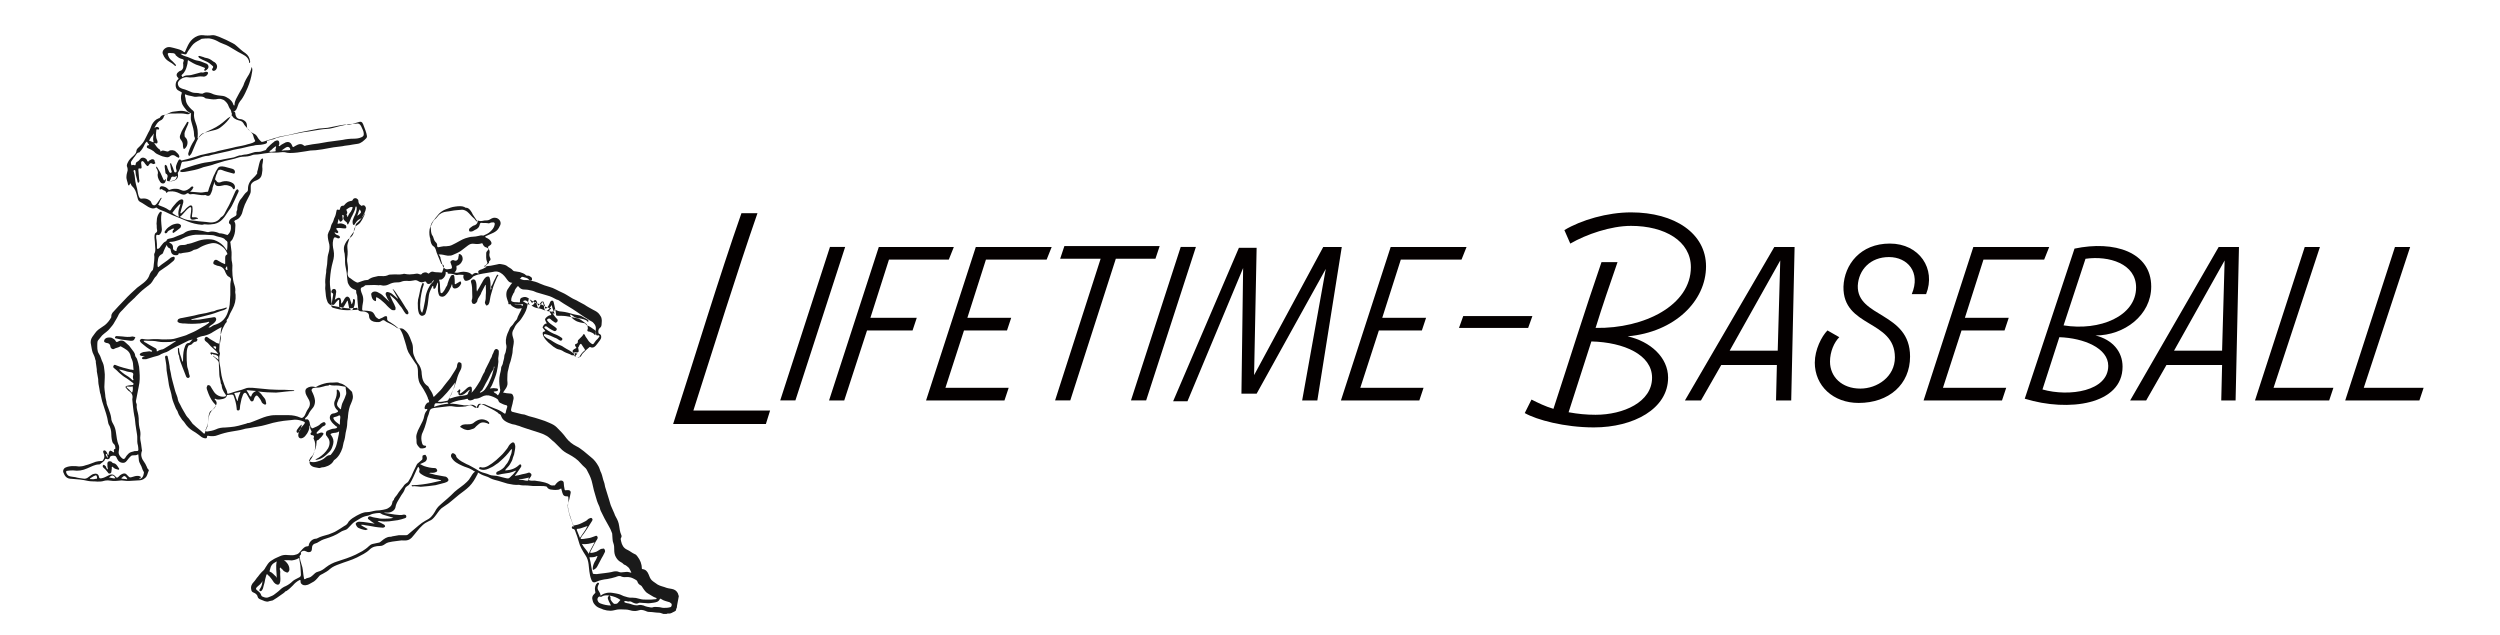 <?xml version="1.0" encoding="UTF-8"?>
<svg id="_レイヤー_1" data-name="レイヤー_1" xmlns="http://www.w3.org/2000/svg" version="1.1" viewBox="0 0 800 203.16">
  <!-- Generator: Adobe Illustrator 30.0.0, SVG Export Plug-In . SVG Version: 2.1.1 Build 123)  -->
  <g>
    <path d="M246.43,131.37l-1.35,4.32h-29.68c6.75-20.78,14.84-47.49,21.86-67.46h5.13c-6.48,18.62-14.03,42.9-20.51,63.14h24.55Z" fill="#040000"/>
    <path d="M249.67,128.13l15.92-49.11h4.86l-15.92,49.11h-4.86Z" fill="#040000"/>
    <path d="M303.63,83.07h-19.16l-5.94,18.62h14.84l-1.35,4.05h-14.57l-7.29,22.4h-4.86l15.92-49.11h24.01l-1.62,4.05Z" fill="#040000"/>
    <path d="M334.93,83.07h-19.43l-5.94,18.62h14.03l-1.35,4.05h-13.76l-5.94,18.35h20.24l-1.35,4.05h-25.09l15.92-49.11h24.28l-1.62,4.05Z" fill="#040000"/>
    <path d="M369.74,82.8h-12.68l-14.57,45.33h-4.86l14.57-45.33h-12.95l1.35-4.05h30.49l-1.35,4.05Z" fill="#040000"/>
    <path d="M361.91,128.13l15.92-49.11h4.86l-15.92,49.11h-4.86Z" fill="#040000"/>
    <path d="M423.43,79.03h5.94l-7.82,49.11h-4.86l7.56-42.09-22.13,39.93h-4.86l.54-40.2-17.81,42.63h-4.59l21.05-49.11h5.67l-.81,40.74,22.13-41.01Z" fill="#040000"/>
    <path d="M467.69,83.07h-19.43l-5.94,18.62h14.03l-1.35,4.05h-13.76l-5.94,18.35h20.24l-1.35,4.05h-25.09l15.92-49.11h24.28l-1.62,4.05Z" fill="#040000"/>
    <path d="M466.88,104.93l1.35-3.78h22.13l-1.35,3.78h-22.13Z" fill="#040000"/>
    <path d="M520.84,107.63c7.29,1.62,12.95,6.75,12.95,13.22,0,9.98-11.06,15.92-23.74,15.92-9.44,0-18.35-2.43-22.13-4.59l2.16-4.32c2.16,1.08,4.32,2.16,7.02,2.97,5.13-15.65,9.98-31.3,15.38-46.95h5.13c-2.43,7.02-4.86,14.03-7.02,21.05,15.65.27,30.49-7.29,30.49-19.43,0-8.36-8.36-13.22-19.16-13.22-6.48,0-14.3,2.7-19.43,5.67l-1.89-4.32c5.4-3.24,13.76-5.67,21.32-5.67,14.03,0,24.01,6.75,24.01,17.27,0,11.06-9.98,21.05-25.09,22.4ZM509.24,109.25c-2.43,7.56-4.86,15.11-7.29,22.67,2.97.54,5.67.81,8.63.81,8.9,0,18.08-4.05,18.08-11.87,0-7.29-8.9-11.33-19.43-11.6Z" fill="#040000"/>
    <path d="M567.79,79.03h6.48l-1.08,49.11h-4.86l.27-11.33h-17.81l-6.48,11.33h-5.13l28.6-49.11ZM553.49,112.22h15.38l.81-28.87-16.19,28.87Z" fill="#040000"/>
    <path d="M580.74,115.99c0-4.05,2.16-8.36,4.05-10.25l3.78,2.16c-1.62,1.62-2.97,4.59-2.97,7.82,0,4.86,3.78,8.63,9.71,8.63,5.4,0,11.06-3.78,11.06-9.98,0-12.14-16.73-9.44-16.46-22.67.27-7.02,5.4-13.76,14.84-13.76s14.84,8.09,11.6,16.19h-4.59c2.97-7.02-1.35-11.87-7.29-11.87s-9.71,4.05-9.98,9.17c-.27,10.25,16.73,8.36,16.73,22.67,0,8.9-6.75,14.84-16.46,14.84-8.09,0-14.03-5.4-14.03-12.95Z" fill="#040000"/>
    <path d="M654.14,83.07h-19.43l-5.94,18.62h14.03l-1.35,4.05h-13.76l-5.94,18.35h20.24l-1.35,4.05h-25.09l15.92-49.11h24.28l-1.62,4.05Z" fill="#040000"/>
    <path d="M670.59,107.36c5.4,1.35,8.63,5.13,8.63,9.98,0,12.14-17.27,14.57-31.3,10.25l15.92-48.03c12.68-2.7,24.55,1.08,24.55,12.14,0,9.17-8.63,15.65-17.81,15.65ZM658.99,107.9l-5.4,16.73c8.63,2.43,21.05.54,21.05-7.56,0-5.67-7.82-8.9-15.65-9.17ZM660.34,104.12c11.6,1.89,23.21-2.97,23.21-12.14,0-7.56-8.63-10.25-16.19-9.17l-7.02,21.32Z" fill="#040000"/>
    <path d="M709.99,79.03h6.48l-1.08,49.11h-4.59l.27-11.33h-17.81l-6.48,11.33h-5.13l28.33-49.11ZM695.69,112.22h15.38l.81-28.87-16.19,28.87Z" fill="#040000"/>
    <path d="M727.53,124.09h19.16l-1.35,4.05h-23.74l15.92-49.11h4.86l-14.84,45.06Z" fill="#040000"/>
    <path d="M756.4,124.09h19.16l-1.35,4.05h-23.74l15.92-49.11h4.86l-14.84,45.06Z" fill="#040000"/>
  </g>
  <g>
    <path d="M109.66,122.93c-.51-.25-1.02-.25-1.4-.51-.51-.13-1.02,0-1.53,0-.76,0-1.4,0-2.16.13-1.14.25-2.42.64-3.43,1.27-.13.13-.25,0-.38,0-.89-.25-1.78-.13-2.54.38-.38.25-.51.64-.51,1.02,0,.89.51,1.53.89,2.29.76,1.14.76,2.29,0,3.31-.25.38-.51.76-.64,1.14-.25.51-.38,1.02-.76,1.4-.38.38-.64.51-1.14.25-1.14-.51-2.42-.76-3.69-.76h-4.32c-.89,0-1.78.13-2.67.38-1.4.38-2.67,1.02-4.07,1.53-.76.25-1.4.64-2.16.64q-.13,0-.25.13c-1.78.51-3.43,1.02-5.21,1.14-.51,0-1.02.13-1.65.13-1.02,0-2.03.13-3.05.64-.89.38-1.78.51-2.67.64-.51,0-.64-.13-.51-.64,0-.13.13-.13.13-.25.25-.76.64-1.4.64-2.16s.13-1.53.25-2.29c.13-.51.25-.89.51-1.14.64-.38,1.14-.89,1.53-1.53.51-.64.64-1.27.13-1.91-.13-.13-.13-.25-.25-.25,0-.13-.13-.13,0-.25,0-.13.13-.13.25,0,.76.38,1.53.13,2.29,0,.51-.13,1.14-.38,1.27-1.02,0-.13,0-.25.25-.25.51,0,.89-.13,1.4-.13.25,0,.38.13.51.25.51,1.4.89,2.67,1.02,4.2,0,.38,0,.64.51.64.38,0,.51-.38.51-.64,0-.64.13-1.27.25-1.78.13-.89.38-1.78.76-2.67.38-.76.89-.76,1.27,0,.38.64.64,1.14,1.02,1.78.13.25.38.51.64.38.38,0,.38-.25.51-.51s.13-.64.38-.89c.25-.51.64-.64,1.02-.13s.76.89,1.02,1.53c.13.51.51.76,1.02,1.02.38.13.64-.13.51-.51-.13-.51-.13-1.14-.64-1.65-.64-.64-1.02-1.65-2.03-2.03,1.91.25,3.94.38,5.85.38,1.91-.13,3.94-.51,5.85-.51-.13-.25-.25-.25-.38-.25-.89,0-1.78-.13-2.67-.13-1.65,0-3.31,0-4.96-.13-1.78-.13-3.56-.38-5.34-.51-.76,0-1.65-.13-2.42.25-.64.25-1.4.51-2.03.64-1.14.25-2.29.76-3.43,1.02q-.25,0-.25-.25c0-.38-.13-.76-.25-1.02-.51-1.02-.89-2.16-1.27-3.31-.51-1.65-.51-3.31-.89-4.96-.13-.51-.13-1.14-.13-1.78,0-.38,0-.76.13-1.14.13-.25.13-.51,0-.76-.13-.25-.13-.51-.13-.64.13-1.53,0-3.05.38-4.71.25-1.02.51-2.03,1.02-2.92.25-.51.51-1.02.89-1.4l.13-.13c-.25-.51.13-.89.38-1.14.38-1.02.89-2.03,1.4-2.92.76-1.4,1.14-2.92,1.02-4.58,0-.25-.13-.51-.13-.89.13-.76,0-1.53-.25-2.29-.64-1.78-.76-4.32-.64-6.23,0-.51-.13-1.02-.25-1.65-.13-1.14.13-2.29-.13-3.56-.13-.64-.13-1.4-.25-2.03-.13-.25,0-.38.13-.51.25-.25.51-.51.64-.89.51-1.02.76-2.03.76-3.18,0-.76.25-1.4-.25-2.16-.13-.13,0-.25.13-.38s.38-.25.51-.25c.89-.38,1.4-1.14,1.78-2.03.25-.89.51-1.91.89-2.8.38-.89.89-1.78,1.27-2.54.25-.51.64-1.14.64-1.78v-1.53c0-.89.51-1.27,1.14-1.65.25-.13.51-.25.89-.38.89-.38,1.4-1.02,1.53-1.91.13-.76.25-1.53.13-2.29,0-.51,0-.89.13-1.27,0-.38.13-.64.13-1.02,0-.13,0-.25-.13-.38s-.25,0-.38.13c-.25.13-.38.51-.51.76-.38,1.14-.51,2.29-.89,3.43,0,.25.13.38-.13.64-.25.38-.64.76-1.02,1.14-1.02.89-1.78,2.03-1.78,3.56,0,.38,0,.76-.38,1.02-.89.64-1.27,1.65-2.03,2.42-.13.13-.25.38-.38.64-.38.76-.64,1.53-.64,2.54,0,.13,0,.25-.13.38-.13.25-.13.51-.13.76.13.64-.13.89-.64,1.14-.64.38-1.4.64-1.65,1.4-.13.38-.25.76.25,1.02.13.13.25.25.25.51.13,1.14-.13,2.16-1.02,2.92-.13.13-.13,0-.25,0-.76-.25-1.53-.51-2.42-.51q-.13,0-.25-.13c-1.02-.38-2.03-.64-3.18-.25h-.38c-1.02-.25-2.03-.51-3.18-.64-1.27-.13-2.67,0-3.81.64-.25.13-.51.38-.76.51-.64.25-1.27.51-1.91.76-.76.38-1.53.64-2.29.76-.51.13-1.02.13-1.14.76l-.13.13c-.76.25-1.14.89-1.65,1.53-.25.38-.51.76-.89.89q-.38.13-.38-.25c0-.89,0-1.65-.13-2.54-.13-.38-.13-.89-.13-1.27s.25-.51.51-.38.51,0,.76-.25c.51-.64.64-1.27.51-2.03-.13-1.53-.38-3.18,0-4.71,0-.25,0-.38-.13-.38-.25-.13-.38,0-.51.13-.51.64-.76,1.27-.89,2.03,0,.51-.13,1.14-.13,1.65.13.64,0,1.14.13,1.78.13.38.13.89-.38,1.14-.25.13-.38.51-.38.76-.13.89.13,1.78.13,2.67,0,1.14.38,2.29-.25,3.31v.38c.13.64,0,1.14,0,1.78,0,.38-.13.76-.13,1.14,0,.51-.13,1.14-.25,1.65,0,.13-.13.25-.25.38-.38.25-.89,1.27-1.02,1.78-.38.89-1.02,1.53-1.78,2.16-.64.51-1.4,1.02-2.03,1.53-1.4,1.27-2.8,2.54-4.07,3.94-1.27,1.27-2.54,2.67-3.81,4.07-.25.38-.38.64-.38,1.14,0,.13,0,.38-.13.51-.51.89-1.14,1.65-1.91,2.29-.64.51-1.4.89-2.03,1.4-.89.64-1.4,1.65-2.03,2.42-.51.76-.64,1.65-.38,2.54.13.76.25,1.65.51,2.42.25.64.64,1.27.76,1.91,0,.25.25.64.25.89v.38c.13.64.13,1.14.25,1.78.13.51,0,1.02.13,1.4.13.76.25,1.4.38,2.16,0,1.02.13,2.03.38,3.05.13.64.13,1.27.38,1.78.25,1.02.38,2.03.76,3.05.38,1.02.64,2.16,1.02,3.18.25.89.51,1.78.64,2.8,0,.13.13.38.13.51.64,1.02.89,2.16.89,3.31,0,.64.13,2.42.64,2.92.38.25.64.76.64,1.27,0,.25.13.51-.25.51-.13,0-.13.25-.25.38,0,.25.25.51,0,.64s-.38-.25-.64-.38h-.13c-.25-.25-.51-.13-.64.13-.25.25-.13.64-.25.89,0,.13,0,.25-.13.25s-.13-.13-.13-.13c-.64-2.03-1.78-1.4-1.4-.64.38.89.51,1.53-.13,2.42-.13.25-.25.25-.51.25-.64,0-1.27.13-1.78.25-1.14.38-2.16.89-3.31,1.14-.64.25-1.4.38-2.03.38-.64-.13-1.4-.13-2.03-.13-.76,0-1.65.13-2.42.51-.51.25-.76.89-.64,1.4.51,1.4,1.14,2.16,2.67,2.16,1.78.13,3.43.25,5.09.64,1.02.25,2.16.13,3.18.25.76,0,1.4,0,2.16-.25.38-.13.76-.13,1.27-.13,1.02.13,1.91.25,2.92.13.51,0,.89-.13,1.4-.13,1.02.13,2.03.25,3.05.13.76,0,1.53-.13,2.16-.13.89,0,1.65-.13,2.42-.89.64-.64.64-1.4,1.02-2.16.13-.13,0-.38-.13-.51-.38-.25-.38-.76-.64-1.14-.13-.38-.38-.76-.64-1.14-.76-1.02-1.27-2.16-.76-3.56,0-.13.13-.25,0-.38-.13-.64-.13-1.27-.25-1.91-.13-.38-.38-2.03-.25-2.42.13-.89,0-1.78-.25-2.67-.13-.64-.25-1.27-.25-2.03,0-.64,0-1.4-.13-2.03-.13-1.02-.64-2.03-.51-3.18,0-.25,0-.51-.13-.64-.13-.25-.13-.51-.13-.76.25-1.53.64-3.05.89-4.58.38-1.65.38-3.18.25-4.83,0-.51-.13-1.02-.13-1.53-.13-.76-.38-1.65-.64-2.42-.13-.51-.64-.76-.64-1.27,0-.38-.25-.76-.38-1.02-.51-.64-1.02-1.4-1.53-2.03-.38-.38-.89-.76-1.27-1.14-.38-.38-.76-.51-1.27-.51s-.76.25-1.14.38c-.25.13-.51.13-.64-.25-.25-.51-.76-.76-1.27-1.02-.51-.13-1.02-.13-1.53,0-.38.13-.89.51-.89,1.02s.51.51.76.64h.13q1.02.13,1.14,1.14v.13c.13.51.76.89,1.14.64.64-.38,1.27-.38,1.91-.76.13-.13.25-.13.38,0,1.27.76,2.67,1.27,3.05,3.05,0,.13.13.38.13.51.38.76.64,1.53.64,2.29,0,.51.13.89.13,1.4,0,.13,0,.38-.13.25-.25-.13-.51-.13-.76-.13-1.53-.38-3.18-.76-4.71-1.4-.25-.13-.64-.25-.76.13-.25.38-.13.64.25.89.51.38,1.02.89,1.53,1.4.64.51,1.14,1.02,1.78,1.4.89.51,1.65,1.14,2.54,1.78.13.13.38.25.25.51-.13.25-.25.25-.51.25-.64,0-1.14.13-1.65.25-.38.13-.51.38-.25.64.38.38.64.89,1.14,1.14.89.64,1.14,1.53.89,2.54,0,.25.38,4.07.64,5.21.25.89.25,1.91.38,2.8.13,1.14.38,2.29.51,3.31.13.51,0,2.29.13,2.8s.25,1.02.25,1.4c.13,1.02,0,1.02-.89,1.02h-.25c-.64.25-1.4.25-1.91.76-.38.38-.76.76-1.02,1.27-.38.64-.76.64-1.27.13-.25-.25-.51-.51-.64-.76-.25-.38-.38-.89-.25-1.4.13-.76.25-1.53-.13-2.16-.38-.76-.64-2.8-.76-3.69-.13-1.02-.38-1.91-.89-2.8-.38-.64-.64-1.27-.64-1.91-.13-1.02-.51-2.03-.89-3.05-.25-.76-.64-1.4-.64-2.16-.13-.76-.38-1.4-.38-2.16-.13-1.14-.38-2.29-.25-3.43,0-1.4.25-2.8,0-4.32-.13-.89-.13-1.65-.51-2.54-.51-.89-.64-2.03-1.27-2.92s-.51-2.16-.51-3.18c0-.38,0-.89.38-1.27.38-.51.76-.89,1.14-1.4.76-.76,1.91-1.4,2.54-2.29.51-.64,1.02-1.14,1.4-1.91.51-.89,1.02-1.65,1.4-2.54.38-.76,1.14-1.27,1.65-1.91.89-1.02,1.91-2.03,2.92-2.92.38-.38.76-.64,1.02-1.02.89-.89,1.78-1.78,2.8-2.54.64-.51,1.14-.89,1.78-1.4.76-.76,1.02-1.78,1.78-2.42.38-.38.76-1.4,1.14-1.65.51-.38,1.14-.76,1.65-1.14,1.02-.64,1.91-1.4,2.8-2.16.25-.25.38-.51.38-.89,0-.25-.25-.51-.51-.38-.38.13-.64.13-.89.38-1.14,1.02-2.54,1.78-3.69,2.8-.13.13-.25.25-.38-.13-.13-.76,0-1.53.13-2.29s.51-1.27,1.27-1.65c.25-.13.25-.25.38-.51.13-.25.13-.51.25-.64.25-.64.51-1.14.89-1.78.13.51.38.89.76,1.02.38.13.51.38.51.76.13,1.02.64,1.53,1.65,1.53.38,0,.76,0,.89-.51,0-.13.13-.25.13-.13.51.25,1.02-.13,1.53-.13.76-.13,1.65-.13,2.42-.51.38-.13.64-.51,1.14-.51.76-.13,1.27-.51,1.91-.89,1.02-.51,2.03-.89,3.31-1.14,1.4-.25,2.42.25,3.43,1.02.76.51,1.27,1.27,1.65,2.16,0,.13.13.25,0,.38-.51.25-.64.51-.64,1.14v1.65c0,.25,0,.38-.25.25s-.64-.25-.89-.38c-.51-.25-1.02-.64-1.53-.89-.51-.13-.76,0-1.02.51-.25.51-.13.89.38,1.02.38.13.76.38,1.14.38.89.13,1.65.64,2.03,1.53.25.64.64,1.65,1.27,1.91.51.25.89.64.64,1.4-.13.51-.13,1.14-.13,1.78v2.67c0,.64-.13,1.4-.13,2.03,0,1.4-.38,2.8-.89,4.07-.38.89-.89,1.65-1.65,2.29-.64.51-1.4.89-2.16,1.14-.51.13-.89.38-1.27.64-.25.25-.64.25-.89.25.38-.38.76-.76,1.27-1.02.38-.25.76-.64,1.02-1.02.13-.25.25-.51.13-.89-.13-.25-.25-.38-.64-.38-.51.13-1.02.13-1.53.25-1.02.13-2.03.38-3.05.51-.76.13-1.53,0-2.42.13-.13,0-.25,0-.25-.13s.13-.13.25-.13c1.02-.25,2.03-.51,3.05-.76,1.02-.25,1.91-.51,2.92-.76,1.4-.38,2.8-1.02,4.2-1.4l.76-.38c.13-.13.13-.25.13-.38-.13-.13-.25,0-.25,0-1.02.38-1.91.51-2.92.76-.38.13-.64.25-.89.38-1.14.13-2.29.64-3.43.76-1.02.13-1.91.38-2.92.64-1.27.25-2.54.51-3.81.76-.38,0-.64.13-1.02.25-.38.13-.51.51-.51.76,0,.38.25.38.51.51.13.13.25.13.38.13.51.13,1.02.13,1.53.13,1.4.13,2.92.13,4.32,0,.38,0,.64,0,1.02-.13.64-.13,1.4-.13,2.03-.38.13,0,.25-.13.38.13-.13.13-.25.25-.38.38-1.02.76-2.16,1.27-3.18,1.91s-2.03,1.02-3.18,1.53c-.38.25-.89.38-1.27.51-.89.25-1.65.51-2.54.76-1.14.38-2.29.38-3.43.38h-1.14c-1.4-.13-2.8-.13-4.2,0-.64,0-1.27,0-1.91-.13-.38-.13-.64,0-.89.25s0,.51.13.76c.13.13.25.25.38.38,1.02.89,2.03,1.65,3.18,2.29.13,0,.13.13.13.25s-.13.13-.25.13c-.25,0-.38-.13-.64-.13-.64.13-1.27.13-1.91.25-.38.13-.76.25-1.02.51-.25.38-.13.51.25.64.38.25.76,0,1.27.13-.25.13-.64.13-.76.38-.13.13-.25.25-.13.38,0,.13.13.25.38.25h.89c.76-.25,1.65-.51,2.42-.76.89-.25,1.78-.38,2.42-.89.25-.13.51-.25.89-.38.51-.13,1.14-.38,1.53-.64.38-.25.76-.51,1.27-.76.64-.38,1.4-.76,2.03-1.02.89-.51,1.91-.89,2.8-1.4.38-.25,1.02-.25,1.53-.51-.25.25-.51.64-.76.89-.13.13-.25.25-.38.25-.64,0-1.02.38-1.27,1.02-.51,1.27-.64,2.54-.64,3.94,0,.38,0,.76-.13,1.14-.13-.25-.25-.51-.25-.64-.25-1.14-.89-2.16-.89-3.43,0-.13,0-.38-.25-.38s-.13.25-.13.38c0,.76,0,1.53.38,2.16v.13c.13,1.14.64,2.29,1.02,3.31s.76,1.91,1.14,2.92c.13.51.51.76.89.64.25-.13.51-.38.25-.89-.25-.64-.25-1.4-.51-2.03-.13-.38-.25-.76-.25-1.14-.13-1.02-.13-2.03-.13-3.05s0-2.16.51-3.05c0-.13.13-.25.25-.25.51-.13.89-.25,1.14-.64.25-.25.51-.51.89-.51s.51-.25.64-.51-.13-.38-.25-.64c.76-.38,1.53-.64,2.42-.76,1.02-.25,2.03-.64,2.92-1.27.89-.51,1.65-1.02,2.67-1.53-.25,1.02-.38,1.78-.25,2.67.13.76-.13,1.53-.25,2.42,0,.13,0,.38-.25.25-.38-.13-.64-.13-.89-.25-.89-.64-1.91-1.02-2.8-1.78-.38-.25-.64-.25-.89.13s-.13.89.25,1.14c.25.13.38.38.64.51.64.76,1.27,1.4,2.03,2.03.51.38.89.89,1.4,1.53-.76-.25-1.53-.38-2.16-.51-.13,0-.38-.13-.38.13-.13.25.13.38.25.51.13.25.25,0,.25-.13q.13-.13.25,0c.25.25.64.13.89.25.76.38.89.38.89,1.14v.38c-.13.13-.25-.13-.25-.13-.38-.38-1.02-.64-1.4-1.14,0,.38.25.51.51.64.51.64,1.4,1.02,1.27,2.03,0,.89.13,1.91.13,2.8s.13,1.65.38,2.54c.13.38,0,1.02.38,1.27v.13c0,.38.13.89.25,1.27.25.64.64,1.27,1.02,1.78.25.38.13.51-.25.64-1.27.25-2.8-.38-3.56-1.65-.38-.64-.76-1.14-1.02-1.65-.13-.25-.51-.38-.76-.38s-.25.25-.38.51c-.13.25-.13.51,0,.89.13.51.38.89.51,1.4.51,1.27,1.14,2.42,2.16,3.43.13.13.25.25.13.51s-.25.51-.51.76c-1.4,1.02-1.78,2.54-1.91,4.2,0,.64-.13,1.14-.25,1.65-.25.64-.64,1.27-.76,1.91-.13.38-.25.38-.51.13-1.02-1.02-2.16-1.78-3.05-2.67-.13-.13-.38-.25-.51-.51-.38-.51-.76-1.02-1.14-1.53-.25-.25-.51-.51-.76-.89-.64-1.14-1.4-2.29-1.91-3.43-.25-.51-.64-1.02-.76-1.65-.13-1.02-.64-1.91-.89-2.8-.25-1.14-.64-2.16-.89-3.31-.25-.76-.38-1.65-.51-2.42-.13-.76-.38-1.4-.38-2.16-.13-1.02-.38-2.03-.64-3.18,0-.13-.13-.25-.38-.25s-.38.13-.38.25c-.13.25,0,.38,0,.64.13,1.02.38,1.91.38,2.92,0,1.27.38,2.54.51,3.69.13,1.27.38,2.54.76,3.69.25.76.38,1.53.51,2.29.25,1.14.76,2.16,1.14,3.18.13.51.64.89.76,1.53.25.89.89,1.53,1.4,2.42,0,0,.13,0,.13.13.25.25.51.51.64.76.64,1.02,1.53,1.91,2.54,2.54.64.38,1.27.76,1.91,1.27s1.14,1.02,2.03,1.14c.38,0,.64,0,.64-.38,0-.51.25-.51.64-.38.89.13,1.91.13,2.8-.25,1.4-.51,2.8-.89,4.32-1.14,1.27-.25,2.67-.38,3.94-.76.64-.25,1.4-.25,2.03-.38,1.65-.38,3.43-.51,5.09-1.02.76-.25,1.53-.38,2.29-.64,1.14-.25,2.29-.51,3.43-.64.76-.13,1.65-.13,2.42-.25.38,0,.76-.13,1.14-.13,1.02,0,2.03.25,2.92.64.25.13.38.25.25.51-.25.51-.76.89-1.02,1.27-.51.64-.89,1.4-1.02,2.29-.13,1.02.51,1.53,1.4,1.14.64-.25,1.02-.89,1.4-1.4.38-.64.76-1.4.76-2.29,0-.13,0-.25.13-.25s.13.13.13.25c-.13.64.13,1.02.38,1.53,0,.13.13.25,0,.38-.25.13-.38.38-.25.64.13.25.38.25.51.25.51.13.64.25.51.76-.13.13-.13.38,0,.51.51,1.02.51,2.03.38,3.05-.13.89-.38,1.65-.76,2.42-.25.38-.38.76-.64,1.02-.64.89-.38,1.78.64,2.29.51.25,1.02.25,1.53.38.38.13.76.13,1.02,0,.13,0,.25-.13.51-.13.64,0,1.27-.25,1.91-.51.76-.38,1.4-.89,1.78-1.65,0-.13.25-.25.25-.25,1.27-.89,2.03-2.29,2.54-3.81.13-.64.25-1.27.38-1.78.38-1.02.51-2.03.64-3.05.25-1.02.51-2.16.51-3.18,0-.76.25-1.53.25-2.29.13-1.4.38-2.8,1.02-4.07.25-.51.38-1.02.51-1.53.13-.76-.13-1.4-.25-2.03-1.65-1.65-2.29-2.16-2.92-2.42ZM81.81,125.09v.13c-.76.25-1.14.76-1.4,1.53,0,.25-.13.25-.38,0-.13-.13-.13-.25-.25-.25-.13-.64-.64-1.02-.89-1.65,1.14.13,2.03.13,2.92.25ZM75.2,125.73c.51-.13,1.14-.13,1.78-.38-.38.89-.76,1.78-.89,2.67,0,.13,0,.25-.13.25s-.13-.13-.13-.25c-.38-.64-.38-1.27-.76-1.91-.25-.13-.13-.25.13-.38ZM42.52,124.2c0,.38,0,.76-.13,1.14q0,.13-.13.25t-.25-.13c-.38-.51-.89-1.02-1.4-1.4q-.13-.13-.13-.25c0-.13.13-.13.25-.13.51,0,1.02.13,1.53,0,.25-.13.25,0,.25.51ZM42.64,121.66c-.13.13-.25,0-.38-.13-.76-.76-1.53-1.27-2.42-1.78-.51-.38-1.02-.76-1.53-1.27q-.13-.13-.13-.25c.64.13,1.27.25,2.03.51.51.25,1.14.25,1.78.38.51.13.76.38.64.89-.13.38-.13.89,0,1.27.13.13.13.25,0,.38ZM33.87,145.44q-.13-.13,0,0c0-.25.13-.25.25-.13.13,0,.13.13.13.25.13.25.25.51.25.76v.13h-.13c-.25-.51-.51-.64-.51-1.02ZM31.07,153.07l-.13.13c-.51,0-1.02.25-1.53.13h-.25c-.13,0-.38,0-.38-.13s.13-.13.25-.25c.51-.25.89-.64,1.4-.76.25-.13.38-.13.51.13.13.25.13.51.13.76ZM34.89,152.81c1.02-1.02,1.53-.76,2.03.25-.76.13-1.4-.25-2.03-.25ZM40.74,153.32c-.13.13-.25,0-.38,0-.38,0-.76-.13-1.14-.13-.13,0-.25,0-.38-.13,0-.13.13-.25.25-.25.13-.13.25-.25.25-.25.38-.38.64-.25,1.02.13.13.13.13.25.25.38,0,0,.13.13.13.25ZM37.43,146.71c.38.89,1.02,1.4,2.03,1.4.64,0,1.02-.51,1.4-1.02.25-.38.64-.76,1.02-1.14.25-.25.64-.25.89-.25.51,0,.89,0,1.27-.25.25-.13.25,0,.25.25,0,.51.13.89.13,1.4s.25,1.02.51,1.53c.25.38.38.76.51,1.14.13.38.25.76.51,1.14.25.25,0,.64,0,.89-.13.64-.38,1.14-1.02,1.4-.13,0-.25.13-.51.13l.13-.13c.25-.13.51-.25.51-.51s-.38-.25-.64-.38c-.76-.13-1.53.13-2.29.38-.38.13-.76.13-1.02-.25-.25-.25-.51-.51-.76-.76-.64-.38-1.14-.13-1.91.38-.13.13-.38.38-.51.51-.38.38-.64.38-.89,0-.64-.76-1.27-1.02-2.42-.38-.76.38-1.4.76-2.29.89-.38,0-.51,0-.64-.38-.13-1.14-1.02-1.27-1.78-1.02-.51.13-.89.51-1.27.76-.51.38-.89.76-1.65.76-1.02-.13-2.03-.25-2.92-.51-.64-.13-1.4-.13-2.03-.38-.38-.13-.89-.89-.89-1.27,0-.25.13-.38.38-.38.64-.13,1.27-.13,1.91-.13,1.53.25,3.05,0,4.45-.64,1.27-.51,2.42-1.27,3.81-1.27.13,0,.25,0,.38-.13.51-.51,1.27-.76,1.53-1.53q.13-.25.38-.13c.38.25,1.02.13,1.14-.38.13-.51.38-.51,1.02-.64,1.02,0,1.02.38,1.27.89ZM72.65,86.43s-.13,0-.25-.13c-.38-.25-.25-.64.25-1.14,0,.38.13.76.13,1.14,0,0,0,.13-.13.13ZM72.78,77.91c0,.76,0,1.4-.13,2.29-.51-.64-.76-1.14-1.27-1.65-.76-.76-1.78-1.4-2.92-1.78-1.02-.25-2.03-.25-3.18-.13-1.14.13-2.16.51-3.18.89-.64.25-1.14.38-1.78.51h-.25c-.64.38-1.27.38-1.91.38-.89,0-1.4.51-1.65,1.4,0,.13.13.51-.25.51-.25,0-.76-.38-.89-.64v-.51c0-.76-.38-1.14-.89-1.4-.13,0-.25,0-.25-.25,0-.13.13-.13.25-.13.89,0,1.78-.25,2.54-.51.51-.13,1.14-.38,1.53-.64,1.27-.64,2.67-1.02,4.07-1.14h2.92c.76,0,1.53.13,2.29.13s1.27.38,2.03.51c.51.13,1.14.25,1.65.51.38.13.51.51.76.64.64.38.51.76.51,1.02ZM52.43,111.61c-.25.13-.51.25-.76.25-.51.13-.89.25-1.27.51-.13.13-.25.13-.25-.13.13-.76-.64-.89-1.02-1.14-.89-.51-1.65-.89-2.42-1.4-.25-.13-.64-.25-.76-.64.51-.13,1.02,0,1.53,0,1.02,0,2.03,0,3.05.25,1.27.25,2.54.13,3.69.13.64,0,1.4-.25,2.03-.38v.13c-1.27.89-2.54,1.65-3.81,2.42ZM69.09,111.36v.38c-.25-.13-.38-.25-.51-.38s-.38-.25-.25-.51c.13-.13.38,0,.64,0,.25.13.25.38.13.51ZM96.56,136.03c-.25.76-.38,1.65-1.02,2.29l-.13.13c-.25.13-.38,0-.51-.25,0-.25,0-.38.13-.64.38-.51.76-1.14,1.27-1.53l.13-.13c.13,0,.13.13.13.13ZM108.9,133.61c-.13.64-.13,1.27-.13,2.03,0,.25-.13.38-.25.13-.64-.51-1.4-.89-1.78-1.78-.13-.25-.13-.38.25-.51.51-.13,1.02-.25,1.4-.51.38-.13.51,0,.51.64ZM110.68,126.36c-.25.76-.51,1.4-.89,2.16-.38.64-.51,1.4-.64,2.03,0,.13,0,.25-.13.38s-.25-.13-.25-.13c-.76-.76-1.27-1.14-.64-2.42.13-.38.25-.76.51-1.14.38-.76.25-1.78-.38-2.42-.13-.13-.25-.13-.38-.13s-.13.13-.13.25c.13,1.14-.13,2.16-.51,3.05-.25.51-.38,1.02-.25,1.65.13.64.51,1.27,1.02,1.65q.38.38-.13.64c-.38.13-.76.38-1.27.38-1.02.13-1.4,1.4-.76,2.29.38.76,1.14,1.27,1.65,1.78.13.13.51.13.38.38s-.51.38-.76.38c-.89,0-1.53.38-2.29.64-.51.13-.76,1.14-.38,1.65.13.13.25.25.38.51.89,1.02.76,2.42.13,3.56-.76,1.27-1.78,2.16-2.92,2.92-.38.25-.89.38-1.14.76,2.03-.13,3.31-1.4,4.58-2.67.64-.64.89-1.53,1.14-2.42.25-1.02,0-1.91-.64-2.8-.38-.38-.25-.38.25-.64.76-.25,1.53,0,2.29-.64,0,.64-.13,1.14-.25,1.65-.25,1.02-.38,2.16-.76,3.18-.38,1.02-1.02,1.91-1.65,2.67-.13.13-.25.13-.25.13-.51,0-1.02.25-1.4.64-.76.76-1.65,1.14-2.67,1.4-.76.25-1.4.25-2.03.13-.64-.13-.76-.38-.38-.89.13-.38.38-.64.64-.89.25-.13.38-.51.51-.76.51-1.14,1.02-2.42,1.02-3.81,0-.25,0-.64.51-.64,0,0,.13,0,.13-.13.51-.51,1.02-.89,1.4-1.53.13-.13.25-.38.13-.51-.25-.25-.51-.25-.76-.25-.38.13-.64.25-1.02.38-.13,0-.25.13-.38-.13-.13-.13.13-.25.13-.38.51-.51,1.02-1.02,1.53-1.53.13-.13.38-.38.64-.38.25-.13.38-.25.51-.38.13-.25.13-.51-.13-.76-.25-.25-.51-.13-.76,0s-.38.25-.64.38c-.64.76-1.65,1.02-2.42,1.4-.25.13-.51,0-.51-.13-.13-.38-.51-.76-.51-1.27,0-.38-.13-.76-.38-1.14-.25-.25-.38-.38-.76-.25-.13,0-.25.13-.38-.13,0-.13,0-.25.13-.38s.38-.25.51-.51c.13-.13.25-.25.38-.51.38-.89,1.02-1.65,1.65-2.42.38-.64.51-1.27.51-2.03-.13-1.14-.51-2.03-1.02-3.05-.25-.38,0-.89.51-1.02.38-.13.89-.13,1.4-.13.64,0,1.27-.25,1.91-.38.38-.13.76-.25,1.14-.25.13,0,.38,0,.51-.13s.13-.13.25-.13c.89.38,1.91.13,2.92.25.76.13,1.4.25,2.16.38,0,.89.38,1.78.13,2.54Z" fill="#1a1a1a"/>
    <path d="M116.14,39.64c-.25-.64-.64-.76-1.14-.64-.38.13-.89.25-1.27.38-.76.25-1.65.51-2.42.51-.89-.13-1.78.13-2.67.25-1.27.25-2.54.51-3.81.76-.89.13-1.91.13-2.8.25-1.91.38-3.94.76-5.85,1.14-1.27.25-2.54.64-3.81.89-.64.13-1.27.25-2.03.38-.64.13-1.4.25-2.03.51-1.4.38-2.8.89-4.07,1.27-.13,0-.38.13-.64,0-.38-.38-.76-.76-1.02-1.14-.25-.51-.64-1.14-1.27-1.4-.64-.25-1.27-.76-1.78-1.27-.38-.38-.51-.64-.51-1.14,0-.64-.13-1.27-.64-1.65s-1.02-.64-1.65-.64c-.89-.13-1.27-.76-1.4-1.53,0-.25,0-.38-.13-.64s-.38-.13-.64-.13c1.02-.25,1.27-1.14,1.53-1.91.13-.51.38-1.02.76-1.53.25-.25.51-.64.76-1.02.64-1.02,1.14-2.16,1.65-3.31.64-1.53,1.14-3.18,1.4-4.96.13-.51.13-1.14-.13-1.65-.25,1.14-.64,2.16-1.27,3.05-.38.64-.76,1.27-1.02,1.91-.38,1.4-1.27,2.54-1.91,3.81-.51,1.02-1.27,2.03-1.27,3.31,0,.13,0,.25-.13.25s-.25-.13-.25-.25c-.25-.89-.76-1.4-1.4-1.91-.64-.38-1.14-.76-1.91-.89-.89-.13-1.65-.13-2.54-.38-.64-.13-1.14-.51-1.78-.64s-1.27-.25-1.91.13c-.25.13-.38.25-.76.13-.25,0-.51,0-.76-.13-.64-.13-1.4,0-2.16-.25-1.02-.38-1.91-.89-3.05-1.14-.38-.13-.64-.25-1.02-.51-.38-.38-.64-1.14-.38-1.65.51-1.02,2.03-1.78,3.18-1.53.64.13,1.27,0,1.91,0,.89-.13,1.78-.38,2.67-.25.51.13,1.14,0,1.53-.51.13-.25.38-.51.25-.76-.13-.25-.51-.25-.76-.25-.13,0-.25.13-.38.13-.25.13-.51.13-.64.13-.38-.13-.76,0-1.14.13-.51.13-.89.25-1.4.38-.76.25-1.4.38-2.16.38-.51,0-1.02.13-1.4.38-.13.13-.25.38-.38,0-.13-.25-.38-.38,0-.64.89-.76,1.27-1.78,1.53-2.8.13-.51.25-.89.25-1.4,0-.38.13-.51.38-.25.13.13.25.13.38.25.64.38,1.27.76,1.91,1.02.76.25,1.53.51,2.42.89.38.13.64.25.25.64-.13.13-.13.25,0,.38.13.13.25.13.38,0,.25-.13.38-.25.51-.38.64-.51.51-1.4-.13-1.78-.64-.25-1.27-.51-1.91-.76s-1.4-.25-2.03-.51c-1.02-.38-1.91-.89-2.92-1.14-.51-.13-1.02-.38-1.53-.76.51-.13.89,0,1.27.13.51.13.64-.13.76-.38.38-.76,1.02-1.53,1.53-2.29.64-.89,1.53-1.4,2.54-1.91.25-.13.38-.25.64-.38.76-.13,1.65-.13,2.42-.13.89.13,1.65.38,2.42.76.64.38,1.4.76,2.16,1.02,1.14.38,2.16,1.02,3.18,1.65s1.91,1.14,2.92,1.65c1.27.64,2.03,1.4,2.16,2.8h.13c.13-.13.13-.38.13-.51-.13-1.14-.64-2.03-1.53-2.67-1.02-.64-1.91-1.53-2.8-2.29-.38-.38-.76-.64-1.27-.89-1.4-.76-2.8-1.4-4.32-2.03-.76-.25-1.53-.64-2.29-.51-.89.13-1.91.13-2.8,0-1.27-.13-2.42.38-3.31,1.14s-1.4,1.65-1.91,2.8c-.13.38-.38.76-.51,1.14s-.25.51-.64.13c-.13-.13-.38-.25-.64-.38-.76-.38-1.65-.51-2.42-.76-.64-.13-1.27-.38-1.91-.25-1.14.25-2.03,1.4-1.53,2.29.38,1.02,1.02,1.78,1.91,2.29.64.38,1.27.76,1.78,1.27.13.13.25.25.38.13.13-.13,0-.25,0-.38-.51-.51-.89-1.02-1.4-1.4-.64-.51-.89-1.14-1.14-1.91,0-.25,0-.38.25-.38.38-.13.64,0,1.02,0,.51,0,1.02,0,1.27.64,0,.13.13.13.25.25.51.51,1.14.89,1.91,1.02.38.13.51.38.38.64-.13.38-.25.64-.13,1.02v.89c0,.38-.38,1.02-.76,1.14-.51.13-.76.38-1.14.76-.38.51-.25,1.02.13,1.4q.51.38,0,.76c-.89.76-.89,2.67,0,3.31.38.25.76.38,1.14.64.13.13.25.13.13.38-.38,1.02-.25,1.91,0,2.92.25,1.14,1.14,1.91,1.78,2.8,0,0,.13.13.25.13.25.13.38.25.64.51-.25.13-.25,0-.38-.13-.38-.25-.89-.38-1.4-.51-1.14-.25-2.16,0-3.31.13-.38,0-.76.13-1.14.25-.76.38-1.4.76-2.29.89-.38,0-.76.25-1.02.64-.13.25-.25.38-.51.38-1.02.38-1.65,1.14-2.16,2.03-.38.89-.64,1.78-1.14,2.54-.38.64-.64,1.4-1.02,2.03-.38.89-1.02,1.65-1.65,2.29-.51.51-1.14.89-1.14,1.65-.13.76-.64,1.14-1.02,1.53-.76.64-1.4,1.27-1.78,2.16-.25.51-.38,1.02-.13,1.4.13.38.13.64.13,1.02-.13.64-.38,1.27-.38,1.91-.13.89.38,1.78.51,2.67,0,.13.13.25.25.25s.13-.13.25-.25c0-.13.13-.25.13-.25,0-.13.25-.25.25,0,.13.64.64.89,1.02,1.4.64.89.89,2.03,1.14,3.05.13.51.25,1.02.76,1.27,1.02.51,1.78,1.14,2.67,1.65.76.38,1.53.76,2.42.25.13,0,.13-.13.25,0,.76.64,1.78.89,2.67,1.27,1.14.51,2.29,1.14,3.43,1.53,1.27.51,2.42,1.02,3.69,1.53,1.53.64,3.05,1.02,4.71,1.14.38,0,.76-.25,1.14-.13,1.02.13,1.91,0,2.8-.13,1.14-.25,1.91-.76,2.67-1.53.76-.76,1.27-1.78,1.91-2.67.38-.51.76-1.02,1.02-1.53.51-1.02,1.02-2.03,1.4-2.92.25-.51.51-1.14.76-1.65.13-.25,0-.64-.25-.76s-.38.13-.51.25c-.13.13-.13.25-.25.38-.89,1.91-1.65,3.94-2.8,5.85-.51.89-.76,1.91-1.78,2.42l-.13.13c-.89,1.27-2.16,1.65-3.56,1.53-1.53-.25-3.05-.25-4.58-.51-1.14-.13-2.29-.13-3.31-.51-.51-.25-1.02-.38-1.65-.76.51-.25.76-.64,1.14-1.02.64-.64,1.14-1.4,1.91-1.91.13-.13.25-.25.51-.13.13.13.13.25.13.51,0,.76-.13,1.4-.25,2.16-.13.89,0,1.4,1.02,1.27.38,0,.76-.25,1.27-.25q.13,0,.13-.13s0-.13-.13-.13c-.38-.25-.76-.25-1.14-.25-.64.13-.76,0-.64-.64.13-.76.25-1.65.13-2.54,0-.51-.38-.76-.89-.51-.38.25-.76.51-1.14.89-.38.51-.89,1.02-1.4,1.4-.13.13-.13.25-.38.13-.13-.13,0-.25,0-.38.25-.89.51-1.78.76-2.67.13-.25.13-.51.13-.89s-.25-.51-.64-.51c-.64.13-1.14.64-1.53,1.02-.64.76-1.4,1.53-1.78,2.29-.25.38-.38.25-.64.13-1.02-.76-2.16-1.14-3.18-1.53-.25-.13-.38-.25-.13-.38,0-.13.13-.13.13-.25.25-.64.51-1.14.89-1.78-.38,0-.51.25-.64.51-.25.38-.64.89-.89,1.27-.25.25-.51.64-.89.64-.51,0-.76-.38-.89-.76q0-.13-.13-.25c0-.25-.25-.38-.38-.51-.76-.64-1.65-.76-2.54-.64-.38.13-.76-.13-.89-.51-.25-.38-.25-.76-.38-1.14-.13-1.02-.38-1.91-.64-2.92-.38-1.27-.25-2.54-.64-3.81-.13-.25-.25-.76.13-.76s.38.51.38.76c0,1.02.51,2.03.64,3.05,0,.13.13.25.25.25s.25-.13.25-.25c.13-.25.13-.51,0-.89-.13-1.02-.13-2.03-.25-3.05,0-.13,0-.51.38-.38.51.13.76,0,.64-.64,0-.38-.13-.64-.13-1.02,0-.25,0-.51.25-.64s.38,0,.64.25c.25.38.51.76.89,1.14q.38.38.64-.13c.51-.76.64-.76,1.4-.38.25.13.38-.13.64-.13.13-.13.13-.25,0-.38s-.13-.25-.13-.51c-.13-.38-.38-.51-.76-.51s-.51.25-.89.38c-.25.13-.38.51-.51.38-.25-.13-.25-.38-.38-.64-.51-.64-1.53-.89-2.03-.25-.25.38-.64.76-1.14,1.02-.25.13-.38.51-.38.76s-.13.38-.38.25c-.25-.13-.51-.13-.76,0-.13.13-.25,0-.25-.13-.13-.38-.25-.89.13-1.27.38-.51.64-1.02,1.02-1.4.38-.51.64-1.27,1.4-1.27,0,0,.13,0,.13-.13.64-.64,1.14-1.4,1.53-2.29.13-.38.51-.89.76-1.02.13-.13.25.64.64.76v.13c.13.13.13.25-.13.25s-.51.13-.51.51.25.38.51.51c.64.25,1.14.51,1.65.89.38.38.76.76,1.4,1.02s1.27.64,2.03.76c.64.13,1.27.38,1.91-.25.51-.38,1.14-.38,1.65,0,.25.25.64.38.89.51.13,0,.13.13.25,0s.13-.25.13-.38-.13-.25-.13-.38c-.25-.51-.64-.76-1.02-1.14-.38-.51-1.65-.64-2.16-.25-.25.25-.51.25-.89.13-.64-.13-1.27-.51-1.78.13-.13-.25-.13-.51-.25-.64-.64-.38-1.14-1.02-1.53-1.65-.13-.13-.25-.25-.25-.38.13-.13.25-.13.38,0,.38.13.64,0,.64-.38,0-.25,0-.38-.13-.64-.51-1.02-.38-2.16-.25-3.18,0-.25.13-.38.38-.25.25.13.51,0,.51-.25s-.13-.38-.38-.51c-.38-.13-.64,0-1.14.25.25-.38.38-.64.51-.89.38-.64.76-1.14,1.53-1.53.38-.13.51-.38.76-.64.25-.38.25-1.02.76-1.14s1.14-.38,1.65-.38h1.27c1.14,0,2.42-.13,3.56.13.51.13,1.14.25,1.65-.38.13.13,0,.38,0,.51,0,.76-.13,1.53.13,2.29.38,1.4.89,2.8.89,4.32,0,.25,0,.38.13.64.25.38.13.76-.13,1.14-.76,1.14-1.4,2.42-1.78,3.81-.13.25-.13.64,0,.89s.25.25.38.13c.38-.38.64-.76.76-1.14.64-1.4,1.14-2.92,1.91-4.32.38-.76.89-1.53,1.78-1.78,1.27-.38,2.54-.76,3.81-1.02.51-.13,1.02-.38,1.4-.64,1.02-.76,2.03-1.65,2.8-2.67.25-.38.51-.76.76-1.14.13-.13.25-.25.38,0,.38.76,1.14,1.14,2.03,1.4.51.13,1.14.25,1.53.89.38.89,1.14,1.4,1.78,2.16.51.64,1.27,1.14,1.4,1.91.13.51.25.89.51,1.4.25.38,0,.38-.13.51-.89.64-1.91.64-2.92,1.02-1.4.38-2.8.51-4.07.89-1.53.38-3.05.64-4.58,1.02-.38.13-.76.25-1.27.38-1.14.13-2.29.51-3.56.76-1.02.13-2.03.64-3.05.89-1.27.38-2.54.76-3.81,1.02-.13,0-.25,0-.25-.13-.38-.38-.64-.25-.89.25-.51,1.02-1.02,1.91-.51,3.05v.13c0,.25,0,.38-.25.51-.25,0-.51,0-.51-.25-.25-.76-.51-1.53-.89-2.29-.13-.13,0-.38-.25-.38s-.25.38-.13.51c.13.64.13,1.27.38,1.91.13.25.13.51-.13.64s-.51-.13-.64-.38c-.13-.38-.38-.76-.51-1.14,0-.25-.13-.64-.38-.89-.25-.25-.38-.13-.51.13v.38c.13.64.13,1.27.25,1.91q0,.13.13.25c.51.25.64.64.51,1.14-.13.25-.13.38-.13.64-.13.38,0,.64.51.64.64.13,1.27,0,1.91-.25.89-.38,1.27-1.14,1.02-2.16v-.25c.64-.89.89-2.03,1.14-3.05.13-.38.25-.51.64-.51,1.53-.13,3.05-.51,4.45-1.02,1.14-.38,2.29-.89,3.56-.89h.13c1.02-.38,2.03-.51,3.05-.76,1.14-.25,2.29-.51,3.43-.76.89-.25,1.78-.51,2.67-.64,1.65-.25,3.18-.76,4.71-1.02.51,0,.89-.25,1.4-.25.89,0,1.91-.13,2.8-.38.25-.13.76-.25.51-.76,0-.13.13-.13.25-.25.64-.25,1.4-.38,2.03-.51.38-.13.76-.51,1.27-.51.64-.13,1.14-.25,1.65-.38,1.65-.38,3.31-.64,4.96-1.02,1.02-.25,2.03-.38,3.05-.51,1.27-.25,2.54-.38,3.94-.64,1.27-.25,2.67-.13,3.94-.51,1.4-.38,2.8-.76,4.2-1.02.38-.13.64-.25,1.02-.25.76,0,1.65,0,2.42-.13.64-.13,1.02.13,1.4.76.38.89.89,1.65.89,2.54,0,.51-.13.76-.64,1.02-.76.38-1.65.51-2.54.51-1.27,0-2.42.13-3.56.38-.89.13-1.91.25-2.8.38-.64.13-1.27.13-1.91.25-1.02.13-1.91.38-2.92.51-1.4.13-2.67.38-4.07.64-.25.13-.51.25-.76,0-.89-.76-1.78-.38-2.67.13-.76.38-.76.76-1.14-.25-.38-.89-1.14-1.14-1.91-.89-.64.38-1.4.64-1.91,1.14-.13.13-.25.13-.25.13-.13-.13-.13-.25-.13-.25q0-.13.13-.25c.13-.51,0-1.14-.25-1.27-.38-.25-.76,0-1.14.13,0,0-.13,0-.13.13-.89.64-1.53,1.27-2.29,2.03-.25.25-.38.76-.64.76-.64.13-1.27.51-2.03.51-.64,0-1.27,0-1.91.25-.89.25-1.78.64-2.8.64-.25,0-.38.13-.64.13-.13,0-.25.13-.38.13-.38-.13-.89.13-1.27.25-.38.13-.64.25-1.02.38-1.14.25-2.29.38-3.43.64-.89.25-1.78.25-2.8.51-1.4.38-2.8.38-4.2.76-1.4.38-2.92.76-4.32,1.27-.76.25-1.4.51-2.03.76-.25.13-.38.25-.38.51s.38.13.51.25c.64,0,1.27-.13,1.91-.25,1.4-.25,2.8-.51,4.2-1.02.51-.25,1.02-.38,1.65-.51.89-.25,1.78-.38,2.67-.76,1.14-.38,2.16-.64,3.31-1.02,1.4-.38,2.67-.51,4.07-1.02.76-.25,1.53-.38,2.42-.38.64,0,1.14-.13,1.65-.25.51-.13.89-.38,1.4-.38,1.4,0,2.8-.38,4.2-.51.64-.13,1.14-.25,1.78-.13h.89c.89,0,1.91-.25,2.8-.13.51.13,1.02.25,1.65.25,1.65,0,3.18-.25,4.83-.51,1.14-.25,2.29-.38,3.43-.38,1.4-.13,2.67-.38,4.07-.64,1.14-.25,2.29-.38,3.43-.51.38,0,.64-.13,1.02-.13,1.02-.25,2.03-.25,3.18-.51.51-.13,1.14-.13,1.65-.25,1.14-.13,2.03-1.02,2.8-1.78.13-.13.25-.38.25-.64-.13-1.14-.76-2.54-1.27-3.94ZM55.23,67.99c.64-.89,1.27-1.65,2.03-2.42.13-.13.25-.25.51-.25-.38,1.27-1.02,2.54-.51,4.07-.89-.25-1.4-.76-2.03-1.14q-.13-.13,0-.25ZM49,44.34c0,.25,0,.64.13.89v.25c-.13.13-.13,0-.25,0-.25-.13-.51-.25-.89-.38-.38,0-.25-.25-.13-.38.25-.38.38-.89.76-1.14.25-.25.38-.64.64-.89-.13.51-.25,1.14-.25,1.65ZM73.67,37.35c-.51.25-1.02.64-1.4,1.02-1.27,1.14-2.67,2.16-4.32,2.92-1.27.64-2.8,1.14-3.81,2.16-.25.25-.38.51-.64.64-.13.13-.13.25-.25.13-.13,0,0-.13,0-.25.13-1.65,0-3.18-.64-4.71-.38-1.02-.64-2.03-.51-3.05.13-.64-.51-.89-.89-1.27-.89-.89-1.65-1.78-1.78-3.05,0-.51-.25-.89-.25-1.4,0-.25,0-.38.25-.25.76.38,1.53.38,2.42.64.64.25,1.27,0,1.91,0s1.4,0,1.91.51c.13.13.25.13.38.13,1.02.13,2.03.38,3.05.25.64-.13,1.27-.25,1.91,0,.25.13.38.13.64.25.64.51,1.27,1.14,1.53,2.03.13.25.25.64.51.89.38.51.25,1.02.51,1.4,0,.51-.13.76-.51,1.02ZM55.61,57.69c-.25.13-.51.13-.89.25-.13,0-.38.13-.38,0-.13-.13,0-.25.13-.38.13-.25.25-.38.25-.64.13-.25.38-.51.76-.38.38.13.64,0,1.14-.25-.13.76-.38,1.27-1.02,1.4ZM88.29,47.27c0,.13-.13.38-.13.51,0,.25.13.51,0,.64-.25.13-.51,0-.76.13h-.25c-.25,0-.76.13-.89,0-.13-.25.38-.38.64-.64.38-.38.64-.64,1.02-.89.13-.13.25-.25.38-.13.13.13,0,.25,0,.38ZM92.62,48.03c-.64.13-1.27,0-1.91.13h-.64c.64-.38,1.14-.89,1.78-1.14.51-.13,1.02.25,1.02.76.13.25-.13.25-.25.25Z" fill="#1a1a1a"/>
    <path d="M52.05,60.75c.38.25,1.02.25,1.14.89,0,.13.13.13.25,0,.25-.38.51-.38.89-.38,1.14-.13,2.16.13,3.18.64.76.38,1.53.64,2.29,0,.25-.13.38-.13.51,0,.25.13.38.38.76.25.76-.13,1.4,0,2.16.13s1.65.25,2.42.13c.13,0,.25,0,.38.13.51.25,1.02.13,1.27-.25.25-.51.51-1.02.64-1.53,0-.89.51-1.65.64-2.54.13.13.13.38.13.51.13.38.38.64.76.76.64.13,1.27,0,1.78-.13.76-.25,1.53-.13,2.16.13.51.13.89.38,1.14.89.13.25.38.25.51,0,.13-.13.13-.38.13-.64-.13-1.02-1.02-1.4-1.91-1.65-1.02-.25-1.91-.13-2.8.25q-.89.25-1.27-.51c-.13-.13-.38-.25-.38-.51.13-.51.25-1.14.51-1.65.13-.25.25-.38.25-.64.13-.64.76-.89,1.4-.64,1.14.51,2.42.76,3.69,1.14.25.13.51-.13.51-.51,0-.51-.38-.89-.89-1.02-.76-.25-1.65-.38-2.42-.64-1.14-.25-1.91-.13-2.29.64-.38.51-.64,1.02-.89,1.65-.38.64-.64,1.4-.89,2.16-.38,1.02-.89,2.16-1.14,3.18,0,.13-.13.38-.25.38-.76,0-1.4.25-2.16.25-1.02-.13-2.03-.13-3.05-.25h-.25c-.13-.13,0-.25.13-.25.25-.25.51-.51.64-.89.13-.13.25-.38,0-.51-.25-.13-.51,0-.64.13-.25.38-.76.64-1.14.89-.51.25-1.02.38-1.53.25-.51-.13-.89-.38-1.4-.51-.89-.13-1.78-.13-2.67.25-.25.13-.38,0-.51-.13-.51-.64-1.14-.89-2.03-1.02-.25,0-.51.13-.64.38s-.13.51,0,.76c.51-.38.76-.13.89,0Z" fill="#1a1a1a"/>
    <path d="M59.56,41.16c.25-.64.64-1.27.76-1.91,0-.13,0-.25-.13-.25h-.25c-.13.13-.25.25-.25.38-.64,1.14-1.53,2.29-1.91,3.56-.25.51-.38,1.14,0,1.65.38.51.76,1.02.76,1.78,0,.38,0,.64.13,1.02,0,.25.25.38.51.13,1.02-.89,1.14-2.67.13-3.56-.25-.25-.25-.38-.25-.76-.13-.76.25-1.4.51-2.03Z" fill="#1a1a1a"/>
    <path d="M67.95,22.47c.25.25.38.25.76.13.38-.13.76-.76.76-1.27s-.25-1.02-.76-1.4c-.25-.13-.51-.25-.64-.38-.64-.51-1.27-.89-2.16-1.02-.25,0-.51-.13-.76-.25-.38-.13-.89-.25-1.27-.38-.13,0-.38,0-.38.13-.13.13.13.25.13.38.38.38.89.51,1.27.76.89.38,1.91.76,2.67,1.53.13.13.25.13.25.25q.64.25.25.89c-.25.13-.25.38-.13.64Z" fill="#1a1a1a"/>
    <path d="M55.23,74.23c0,.25.13.38.38.25.76-.51,1.4-1.02,2.03-1.53.13-.13.25-.25.25-.51.13-.25,0-.38-.25-.64-.51-.38-1.14-.25-1.65-.13-.64.13-1.14.38-1.65.76-.64.38-1.14.89-1.53,1.53-.13.13-.25.38,0,.64.25.13.51,0,.64-.13.25-.64.76-.76,1.27-1.02.38-.25.64-.38,1.02-.25-.13.25-.25.38-.38.51-.13.13-.13.25-.13.51Z" fill="#1a1a1a"/>
    <path d="M51.16,58.08c.25.38.51.64,1.02.64.38,0,.64-.25.76-.64.13-.25.13-.51.13-.76-.13,0-.13.13-.25.13-.13.38-.38.38-.51,0,0-.13-.13-.13-.13-.25-.38-.76-.64-1.65-1.14-2.42-.25-.38-.51-.89-.76-1.27,0-.13-.13-.25-.25-.13-.13.13,0,.25,0,.38s0,.13.13.25c.25.38.38.89.38,1.4-.25.76,0,1.78.64,2.67Z" fill="#1a1a1a"/>
    <path d="M43.02,107.8c-.25,0-.38-.13-.64-.13-1.02.25-2.16.13-3.18,0-.64,0-1.27-.13-1.91-.13-.25,0-.38.13-.51.38,0,.25.13.38.38.38.64.13,1.14.25,1.78.38,1.02.13,2.03.25,2.92.38.76,0,1.02-.13,1.27-.76.25-.25.25-.38-.13-.51Z" fill="#1a1a1a"/>
    <path d="M35.9,147.98c-.25-.38-.64-.38-.89-.38-.38,0-.64.38-.64.64v.51c0,.38,0,.76.13,1.14v.25c-.13.13-.25,0-.25-.13-.25-.13-.25-.51-.38-.76-.51-.51-.76-.64-.89-.38-.25.25-.13.64.38,1.02s.76.89,1.14,1.27c.13.25.25.38.51.38.38,0,.64-.25.64-.64s.13-.64.13-1.02c0-.13-.13-.38.13-.51.13-.13.25.13.38.25.38.38.89.51,1.4.64.13,0,.25.13.38,0,.13-.13.13-.25,0-.38-.38-.51-.64-1.14-1.27-1.53-.64-.13-.89-.25-.89-.38Z" fill="#1a1a1a"/>
  </g>
  <g>
    <path d="M216.6,194.4c-.13.25-.25.51-.25.64,0,.38-.25.51-.51.64-.64.25-1.14.76-1.91.64-.25,0-.38,0-.64.13h-1.02c-.51-.13-.89-.38-1.4-.38-1.02,0-2.03-.25-3.05-.25-.51,0-.89-.13-1.4-.38-.64-.25-1.4-.38-2.03-.13-.76.25-1.4.25-2.16.13-.64-.13-1.27-.38-1.91-.38-.89,0-1.91-.13-2.8,0-.76.13-1.4.38-2.16.38s-1.53-.13-2.29-.38c-.38-.13-.76-.38-1.27-.51-.64-.25-1.14-.64-1.53-1.14-.51-.51-.64-1.27-.76-1.91,0-.51.13-.89.51-1.27.13-.25.51-.38.51-.64s-.13-.51-.13-.76c-.13-.64.13-1.78.64-2.16.13-.13.25-.38.51-.13.25.13.13.38,0,.51-.25.51-.51,1.14-.13,1.78.25.51.76,1.02.76,1.78.51-.38,1.02-.64,1.53-.76.76-.25,1.53-.25,2.29-.13.76.13,1.65.25,2.42.51.38.13.76.38,1.14.51.89.25,1.78.64,2.8.51.76,0,1.53.13,2.29.38.76.25,1.65.25,2.54.25s1.65,0,2.54-.13c.13,0,.38,0,.38-.25,0-.13-.25-.25-.38-.25-.76-.25-1.53-.89-2.29-1.27-.76-.38-1.27-1.14-1.78-1.91-.13-.25-.38-.64-.64-.76-.51-.25-.89-.64-1.02-1.14-.13-.51-.64-.64-1.02-.89-.13-.13-.38-.13-.51-.25-.51-.25-1.14-.38-1.78-.38-.51,0-1.14.13-1.78-.13-.64-.38-1.27-.13-1.91.13-.89.25-1.78.51-2.67.64-1.27.13-2.42.38-3.56.89-.76.38-1.27.13-1.53-.64-.38-.89-.51-1.78-.64-2.67-.13-.76-.13-1.53-.25-2.29-.13-1.02-.38-2.03-1.02-2.92-.89-1.4-1.78-2.8-2.16-4.45-.25-1.02-.64-2.03-1.02-3.05-.13-.38-.25-.89-.76-.89-.25,0-.51-.38-.38-.64.13-.38.38-.13.64-.13-.38-1.02-.76-1.91-1.02-2.8-.38-1.14-.76-2.29-.89-3.56,0-1.02.25-1.91.13-2.92,0-.38-.13-.38-.38-.38-.89,0-1.27-.25-1.53-1.14-.13-.51-.25-.89-.38-1.4l-.76.38c-.76.13-1.53.13-2.29,0-.38,0-.89-.13-1.27-.51-.13-.13-.25-.51-.51-.51-.51-.13-1.02-.13-1.53-.13h-1.53c-.76,0-1.65,0-2.42-.13-.89-.13-1.65,0-2.54-.13-.25,0-.38-.13-.64-.13-1.27.13-2.42-.13-3.69-.38-1.02-.25-1.91-.64-2.92-.89-.89-.25-1.65-.38-2.42-.76-.51-.25-.89-.51-1.4-.64-.76-.25-1.53-.51-2.29-1.02-.13-.13-.25-.25-.51-.13.13.25-.13.51-.25.76-.64,1.27-1.4,2.54-2.42,3.56s-2.16,1.78-3.31,2.67c-.76.64-1.53,1.27-2.29,1.91-.51.38-1.02.89-1.65,1.27-.51.38-1.14.76-1.65,1.14-.89.76-1.4,1.78-2.16,2.67-.51.64-1.02,1.14-1.78,1.4-.76.38-1.53.76-2.16,1.4-1.27,1.14-2.29,2.67-3.43,3.94-.38.38-.76.64-1.14.76-.76.25-1.4.13-2.16.13-1.02.13-2.03.25-2.92.38-.76.13-1.65.25-2.29.76-.51.38-1.02.64-1.65.64-1.27,0-2.42.25-3.31,1.14-1.14,1.14-2.67,1.78-4.07,2.54-1.78.89-3.81,1.4-5.72,2.16-1.02.38-2.03.76-2.92,1.53-.64.64-1.4,1.02-2.29,1.53-.51.25-.89.38-1.27.89-.64.76-1.27,1.53-2.16,1.91-.51.25-1.02.64-1.53.76-.89.25-1.53.13-2.03-.51-.13-.25-.13-.51-.13-.76s0-.38-.38-.25c-.76.38-1.53,1.02-2.03,1.65-.64.64-1.27,1.27-2.03,1.78-.13.13-.38.13-.38.13-.38.51-.89.76-1.4,1.14-.89.64-1.78,1.27-2.67,1.78-.38.13-.76.13-1.14.25-.51.25-.89.13-1.4,0-.38-.13-.89-.38-1.27-.51-.38-.13-.89-.38-1.02-.89-.13-.76-.76-1.14-1.4-1.4-.38-.13-.64-.51-.64-.89-.25-1.02.13-1.78.76-2.42.51-.51.89-1.27,1.4-1.78.38-.51.76-1.02,1.27-1.53.51-.38.89-.89,1.14-1.4.51-.76.89-1.53,1.65-2.03.64-.38,1.14-.76,1.78-1.02.38-.13.76-.38,1.14-.51.76-.38,1.65-.51,2.54-.38.64,0,1.27.13,2.03,0,.51-.13,1.14-.25,1.53-.64.38-.38.76-.89,1.14-1.27s.89-.89,1.53-.89c.38,0,.51-.13.51-.51.25-1.02,1.14-1.78,2.03-1.91.25,0,.38,0,.64-.13,1.14-.64,2.42-.89,3.69-1.27.89-.38,1.78-.64,2.54-1.14.89-.51,1.65-1.02,2.42-1.53.51-.25.89-.51,1.27-1.14,0-.13.13-.25.25-.38.64-.76,1.53-1.27,2.42-1.78,1.02-.51,2.03-1.14,3.31-1.14,1.02,0,1.91-.38,2.92-.51.76,0,1.53-.13,2.29-.25.64-.13,1.27-.25,1.78-.64.64-.38,1.02-.89,1.14-1.65,0-.25.13-.51.25-.64s.25-.13.25-.25c.13-.76.76-1.14,1.14-1.78.51-.89,1.27-1.65,1.91-2.54.25-.51.76-.89,1.14-1.14.25-.13.38-.25.51-.51.38-.76.89-1.4,1.14-2.16.38-.89.76-1.65,1.14-2.42.25-.51.38-1.02,1.02-1.4.38-.25.64-.64,1.02-.89.13-.13.13-.25.13-.38v-.64c0-.51.38-.38.64-.51.25-.13.38,0,.51.25.38.51.38,1.14,0,1.65-.13.13-.25.25-.51.38-.38.25-.89.38-1.4.64.51.25.89.51,1.27.64,1.14.38,2.29.64,3.43.64.51,0,.64.38.76.64.13.38-.13.51-.38.64-.25.13-.64.25-1.02.25s-.76-.13-1.14.13c.76.13,1.4.38,2.03.51.89.13,1.91.38,2.8.51.51,0,.89.25,1.14.64.25.25.25.76,0,.89-.25.25-.64.38-1.02.51-1.02.25-1.91.51-2.92.76-1.53.25-3.18.38-4.71.51-.38,0-.89-.13-1.27-.13s-.89-.13-1.27,0c-.13,0-.38,0-.38-.25s.25-.13.38-.13c1.02,0,2.03-.13,3.05-.25,1.91-.25,3.81-.64,5.72-1.14.13,0,.25,0,.25-.25-.25,0-.51,0-.76-.13-.89-.13-1.78-.25-2.67-.51-1.02-.25-2.03-.64-2.92-1.27-.38-.25-.76-.64-.64-1.02.25-.51,0-.89-.25-1.27h-.13c-.76,1.4-1.27,2.92-2.03,4.32-.38.64-.64,1.4-1.4,1.78-.25.13-.64.51-.76.89-.25.76-.64,1.4-1.14,2.03-.38.64-.76,1.27-1.14,1.91s-.64,1.27-.76,2.03c-.25,1.02-1.4,1.65-2.42,1.65h-1.14c0,.13.13.13.13.13,1.14.13,2.16.38,3.31.51,1.02.13,1.91.25,2.8,0,.38,0,.76.13.76.38.13.38,0,.64-.38.76-.76.25-1.53.51-2.29.64-.89.13-1.78.25-2.8.38-.76,0-1.53.13-2.29,0-.38,0-.89-.25-1.4,0,.76.38,1.4.64,2.03,1.02.25.13.38.38.38.64-.13.25-.38.25-.64.38-.51,0-1.02-.13-1.53-.13-1.4-.13-2.67-.51-4.07-.64-.51-.13-1.02-.25-1.53-.13.64.51,1.27.76,1.91,1.14.13,0,.25.13.25.25s-.13.13-.25.13c-.13.13-.25.13-.38.13-.89-.13-1.65-.38-2.42-.76-.38-.25-.76-1.02-.76-1.27.13-.38.64-.64,1.14-.64.89,0,1.65.13,2.54.25.76.13,1.65.25,2.42.38-.64-.38-1.14-.76-1.78-1.27-.25-.13-.51-.38-.38-.64.13-.38.51-.51.89-.38.89.38,1.91.38,2.92.64,1.02.13,1.91,0,2.92,0,.51,0,1.02-.13,1.4-.25-.76-.25-1.4-.38-2.16-.64-.64-.25-1.27-.25-1.91-.76-.13-.13-.25-.13-.51-.13-.64,0-1.27.13-1.91.25-.64.13-1.14.51-1.78.64-.76.13-1.53.38-2.16.76s-1.27.76-1.91,1.14c-.64.38-1.14,1.02-1.65,1.53-.38.38-.64.76-1.14,1.02-.64.25-1.27.38-1.78.76-1.53,1.02-3.18,1.65-4.83,2.16-.89.25-1.65.64-2.42,1.14-.13.13-.38.25-.51.25-1.02.25-1.4.76-1.4,1.78,0,.38-.13.89-.51,1.02s-.89.13-1.27-.13c-.64-.38-1.4-.25-1.78.38v.13c.25.25,0,.51-.13.64s-.25.25-.25.38c.13.51.13,1.02.25,1.4.25.76.38,1.4.64,2.16.25,1.14.25,2.29.51,3.43,0,.25.13.51.51.25.25-.25.64-.25,1.02-.38.51-.13.89-.38,1.27-.76.51-.51,1.02-1.02,1.65-1.14,1.02-.25,1.78-.76,2.54-1.4,1.14-.89,2.42-1.53,3.69-1.91,2.03-.64,3.94-1.27,5.85-2.16.76-.38,1.4-.76,2.16-1.14.76-.51,1.4-.89,2.03-1.53.38-.38.76-.64,1.27-.76.64-.13,1.14-.25,1.78-.38.51,0,.76-.38,1.14-.64.76-.64,1.65-1.27,2.67-1.27.25,0,.38,0,.64-.13.64-.13,1.4-.25,2.16-.38h2.29c.13,0,.25,0,.51-.13.51-.51,1.14-.89,1.65-1.4,1.27-1.02,2.54-2.29,3.94-3.05.38-.25.76-.38,1.14-.64,1.14-.76,1.78-1.91,2.42-3.05.51-.76,1.02-1.27,1.65-1.78s1.27-1.14,1.91-1.65c.76-.64,1.53-1.4,2.29-2.16,1.27-1.14,2.8-2.03,3.94-3.18.38-.38.76-.76,1.02-1.27.51-.64.76-1.53,1.65-2.03-.51-.13-.76-.51-1.14-.64-1.02-.64-2.03-.76-3.05-1.27-1.4-.64-2.67-1.27-3.43-2.67-.25-.38-.13-1.02.25-1.27.25-.13.64,0,1.02.38.13.13.13.25.25.38,0,.38.25.64.51.89.76.76,1.78,1.27,2.8,1.78,1.02.38,1.91,1.02,2.92,1.53.64.38,1.4.89,2.16,1.14s1.53.38,2.29.76c.38.13.76.25,1.27.25,1.27,0,2.42.51,3.69.76.64.13,1.14.38,1.65-.25.13-.13.25-.13.25-.25.64-.51,1.14-1.14,1.65-1.78h-.25c-.64.25-1.27.51-1.91.64-.76.13-1.65.25-2.42.38-.38.13-.76.13-1.14.25-.25,0-.64,0-.64-.38s.13-.51.38-.64c.89-.38,1.53-.76,2.16-1.4.25-.25.38-.64.64-.89.38-.38.64-.89.89-1.4.25-.38.25-.89.51-1.4.38-.76.38-1.53.51-2.16-.13.13-.38.25-.51.38-.89,1.27-2.03,2.42-3.18,3.43-.51.51-1.02.89-1.65,1.27-.64.51-1.4.89-2.29,1.27-.89.38-1.78.51-2.67.13-.13-.13-.38-.13-.25-.38.13-.25.25-.38.51-.25.76.25,1.53,0,2.29-.38.89-.51,1.78-1.14,2.67-1.91.89-.89,1.91-1.65,2.67-2.67.38-.51.89-1.02,1.14-1.53.25-.51.64-1.02,1.27-1.4.38-.13.64,0,.76.25.13.38.25.64.25,1.02,0,.89-.25,1.65-.38,2.54-.13.38-.25.64-.38,1.02-.13.76-.51,1.4-.89,2.03-.38.76-1.14,1.27-1.65,2.03h.51c1.53-.13,2.92-.64,4.07-1.78.25-.25.64-.13.64.25,0,.25,0,.38-.13.51-.64.89-1.14,1.78-1.78,2.54q-.13.13-.13.25c.76-.13,1.53-.25,2.29-.51.64-.13,1.4-.25,2.03-.51.38-.13.64.13.89.38.13.25.13.51-.13.89-.25.25-.38.64-.64.89-.13.13-.13.25.13.25.64.25,1.14.13,1.78.13.51.13,1.02.13,1.65.25,1.14.25,2.29.38,3.31,1.14.38.25.89.13,1.4.13.13,0,.13-.13.25-.25.38-.51.89-1.02,1.53-1.27.51-.13,1.14.13,1.14.76s.13,1.27.25,1.91c0,.38.25.51.64.38,1.02-.13,1.53.25,1.27,1.14-.13.64-.25,1.14-.38,1.78-.13.64-.51,1.4-.51,2.03,0,1.14.38,2.16.64,3.18s.76,1.91,1.02,2.92c0,.25.13.38.38.25.38-.13.76-.13,1.14-.25.89-.25,1.78-.76,2.54-1.14.51-.25.76-.76,1.27-.89.25-.13.51-.25.76,0s.25.51,0,.89c-.51.76-1.02,1.65-1.53,2.42-.25.38-.51.76-.76,1.14-.38.64-1.02,1.14-1.27,1.91-.13.25,0,.25.13.25.51,0,.89,0,1.4-.13.64-.13,1.27-.13,1.91-.38.51-.13.89-.38,1.4-.51.25,0,.38,0,.51.38.13.25,0,.51-.13.76-.25.38-.51.76-.76,1.27-.51.89-.89,1.78-1.4,2.67-.13.13-.13.38.25.38s.89-.13,1.27-.25c.64-.13,1.14-.64,1.65-.89.38-.25.76-.13,1.02-.25q.13,0,.25.13c.25.25.38.89.13,1.14-.13.38-.38.64-.51,1.02-.64,1.02-1.14,2.16-1.78,3.31-.25.51-.64.89-1.14,1.14-.25.13-.38.13-.38-.25,0-.89.25-1.53.64-2.29.38-.51.64-1.14.89-1.78h-.25c-.64.38-1.4.38-2.16.38-.13,0-.25,0-.13.25.25.89.38,1.65.51,2.54.13.76.25,1.53.51,2.29,0,.13.13.25.38.25.38,0,.89.13,1.27,0,.64-.13,1.4-.13,2.03-.25,1.02-.13,2.03-.25,2.92-.51.64-.13,1.27-.13,1.78.13.25.13.51.13.76.13.51,0,.89-.13,1.4-.13.64-.13,1.14.13,1.78.25,0-.25-.25-.51-.25-.64-.25-.38-.38-.89-.76-1.14-.38-.25-.64-.64-1.14-.76-.38-.13-.64-.64-1.02-.76-.76-.38-1.27-.89-1.65-1.53-.51-.76-.64-1.65-.64-2.54,0-.64,0-1.4-.25-2.03-.38-.89-.25-1.78-.38-2.8,0-.25,0-.38-.13-.64-.25-.76-.64-1.53-1.02-2.16-.89-1.53-1.78-3.18-2.54-4.83-.25-.51-.25-1.02-.51-1.53-.51-1.02-.89-2.16-1.14-3.18-.38-1.27-.76-2.54-1.02-3.94-.25-1.27-.76-2.54-1.4-3.69-.25-.51-.51-1.14-1.02-1.53s-.89-.89-1.27-1.27c-1.02-1.27-2.42-2.16-3.81-2.92-1.02-.51-2.03-1.14-2.8-2.03l-1.78-1.78c-1.02-.76-1.78-1.78-2.92-2.29-.64-.38-1.4-.64-2.16-.89-1.14-.38-2.42-.76-3.56-1.14-.64-.25-1.27-.38-1.91-.64-.51-.25-1.02-.38-1.53-.51-.51-.25-1.02-.25-1.53-.38-.76-.25-1.53-.51-2.29-1.02-.51-.38-.89-.76-1.14-1.4-.13-.38-.25-.64-.51-.76-.25-.13-.51-.25-.64-.51-.76-.51-1.4-.89-2.16-1.27l-2.29-1.14c-.25-.13-.64-.25-.89-.38-.64-.13-.89,0-1.14.51-.13.13-.13.38-.25.51-.13.25-.38.25-.64.13-.13-.13-.25-.13-.38-.25-.51-.38-1.02-.64-1.65-.38s-1.27.38-1.91.38c-.76,0-1.53.13-2.29,0-.76-.13-1.53-.25-2.29-.13-1.53.13-2.92.38-4.32.51-.89.13-1.4.25-1.65,1.14-.13.64-.38,1.27-.64,1.91-.25,1.02-.51,2.16-.89,3.18-.25.76-.64,1.53-.89,2.16-.25.89-.25,1.78,0,2.67.13.51.25,1.02,1.02,1.02.38,0,.38.25.25.51-.25.38-1.65.51-1.91.25-.38-.38-.76-.76-1.02-1.4-.13-.64,0-1.27-.13-1.78-.13-.89.25-1.65.51-2.42.51-1.02,1.02-2.03,1.53-3.05.25-.51.38-1.02.51-1.65s.38-1.27.89-1.78c.13-.13.13-.25,0-.38,0-.13-.13,0-.25,0-.38.13-.64-.13-.51-.64s.38-1.02.89-1.4c.13-.13.64,0,.51-.38,0-.25-.13-.51-.25-.76-.13-.13-.13-.25-.13-.38-.38-1.02-.89-1.91-1.4-2.8-.38-.64-.76-1.14-1.14-1.78-.64-1.27-.64-2.54-.64-3.94,0-.76-.13-1.4-.38-2.03-.38-.51-.76-1.02-1.14-1.65-.51-.76-1.02-1.53-1.53-2.42-.25-.64-.51-1.14-.64-1.91-.25-1.02-.64-2.03-.89-2.92s-.64-1.78-1.14-2.54c-.13-.13-.13-.25-.25-.25-.64,0-1.02-.38-1.53-.76-.64-.38-1.27-.76-1.91-1.02-.38-.13-.76-.38-1.14-.64q-.38-.38-.89-.13c-.38.25-.76.51-1.14.51-.51,0-1.02,0-1.53-.13-.89-.25-1.53-.89-1.53-1.78,0-.64-.25-1.02-.89-1.27-.51-.25-1.02-.25-1.53-.25s-1.14-.25-1.27-.89c0-.13-.13-.38-.25-.25-.51.13-1.14,0-1.65.13-1.4.25-2.67-.25-3.94-.38-.64-.13-1.27-.25-2.03-.38s-1.53-.64-1.78-1.4c-.51-1.14-.51-2.29-.64-3.56-.13-.64,0-1.14,0-1.78-.13-1.14,0-2.16.13-3.18,0-.25.13-.51.13-.89,0-.51,0-.89.13-1.4.13-.76.25-1.53.25-2.29s.13-1.65.38-2.42c.25-.89.38-1.78.25-2.67-.25-1.02-.51-1.91-.51-2.92,0-.25,0-.38.13-.64.13-.64.64-1.14.76-1.78.13-.51.25-1.14.64-1.65.38-.64.38-1.27.76-1.91.25-.51.38-1.27.51-1.91,0-.25.25-.51.51-.38.51.25.51,0,.64-.38.13-.64.38-.89,1.02-.89.25,0,.25-.13.38-.25.51-.64,1.14-1.14,2.03-1.27.38,0,.51-.13.64-.38.13-.38.51-.51.89-.51s.89.51.89.76c0,.64.13,1.14.76,1.53.13.13.25.25.38.13.25-.13.51-.25.89,0,.25.25.38.51.38.89-.13,1.02-.64,1.78-1.14,2.67-.51.89-1.14,1.53-1.91,2.16-.13.13-.25.38-.25.64-.13,1.14-.64,2.16-1.27,2.92-.76.89-.89,1.91-1.27,2.92-.25.76,0,1.65,0,2.42,0,.64,0,1.4-.13,2.03-.13.76,0,1.53.13,2.29.13.89.13,1.78,0,2.54-.13.51.13,1.27.51,1.53.51.25.89.64,1.27.89s.76.51,1.14.64c.13.13.38,0,.51,0,.89-.25,1.78-.76,2.67-.76.38,0,.64-.13.89-.38.38-.25.76-.38,1.14-.51.51-.13,1.14-.25,1.65-.38h.51c.89,0,1.65.13,2.54-.25.38-.25.89-.25,1.4-.25,1.14-.13,2.29.13,3.43-.13.25-.13.64-.13,1.02,0,.76.13,1.53.13,2.42,0,.64-.13,1.27-.25,1.78,0s.76.13,1.02-.25q.13-.13.25-.13c.51-.25,1.14-.25,1.53.13.13.13.25.13.38,0,.38-.38.89-.64,1.27-.51.76.25,1.53.13,2.29.25.25,0,.51.13.64-.13.13-.51.38-1.02.51-1.53s-.13-.89-.64-1.02c-.13,0-.13-.13-.25-.25-.51-1.14-.89-2.29-1.4-3.43-.25-.64-.25-1.53-1.02-2.03-.76-.51-.89-1.4-1.02-2.29,0-.13,0-.38-.13-.51-.25-1.14-.25-2.42.13-3.43.25-.64.38-1.27.76-1.65.64-.89,1.27-1.65,2.03-2.54.64-.64,1.4-1.14,2.16-1.4,1.02-.38,1.91-.76,3.05-.89,1.02-.13,2.03-.25,2.92.13.13.13.25.25.51.25.76,0,1.14.51,1.53,1.02.25.38.51.76.64,1.14.38.64.89,1.27,1.27,1.91.13.13.13.25,0,.25-.13.13-.13,0-.25-.13-.25-.25-.38-.64-.76-.89-.76-.64-1.27-1.4-2.03-2.03-.51-.38-1.14-.64-1.65-.64-1.14.13-2.29.13-3.43.38-1.02.25-2.03.13-3.05.64-.38.25-.89.51-1.14.89-.25.25-.51.64-.76.89-.76.51-1.14,1.4-1.53,2.29-.13.13-.25.38-.13.64.13.89,0,1.91.64,2.67.13.13.13.38.25.64.13.38.25.89.64,1.27.25.25.64.64.51,1.14,0,.51.25.64.64.51.25,0,.38-.13.64-.13s.51-.13.76-.13c.64,0,1.27,0,1.91-.13.76-.13,1.4-.64,2.03-.89,1.02-.51,1.91-1.14,3.05-1.53.76-.25,1.65-.51,2.42-.51.64,0,1.14-.13,1.78-.25.51-.13.89-.25,1.4-.13h.25c.76-.38,1.53-.64,2.16-1.27.13-.13.25-.25.38-.38.51-.51.89-1.14,1.02-1.91.13-.38-.25-.76-.51-.64-.25,0-.64,0-.89.13s-.51.25-.76.13c-.64-.13-1.4,0-2.16-.13q-.25,0-.38.25c-.13.51-.25,1.02-.64,1.4-.25.25-.64.51-1.02.64-.38.25-.76.51-1.27.51-.13,0-.38,0-.51-.13-.13-.38-.13-.76.25-1.02.51-.38.89-.76,1.53-.89.64-.25,1.02-.89.89-1.53.51.25,1.14.25,1.65.13.38-.13.76-.13,1.14-.13.51,0,.89-.13,1.27-.38.64-.38,1.14-.64,2.03-.38,1.02.38,1.53,1.4,1.14,2.29-.13.25-.25.51-.38.76-.38.76-1.02,1.27-1.78,1.65s-1.53.64-2.29,1.02c-.13.13-.38.13-.38.25s.25.25.38.38h.13c.51.25.89.51,1.27,1.02.38.51.38,1.02-.25,1.4-.64.25-.76.64-.38,1.14.25.38.38.89.25,1.4-.13.51,0,1.02.25,1.53.13.38.13.64-.25.89-.13,0-.13.13-.13.25,0,.38-.13.51-.38.64-.38.25-.64.64-1.02.64-.13,0-.25.13-.25.25.76-.13,1.4-.13,2.16-.25.64-.13,1.27-.25,1.91-.38.51-.13.89-.25,1.4-.13.51.13,1.14.13,1.78.51.13.13.38.25.51.38.51.38,1.02.51,1.4,1.02.25.25.38.38.76.38.51.13,1.02.13,1.53.25.64.25,1.4.38,2.03,1.02.13.13.38.13.64.13.38,0,.64.25,1.02.51.25.13.25.51.25.76,0,.13-.13.25-.25.25-.25,0-.64,0-.76-.25-.51-.64-1.27-.64-2.03-.89-.13,0-.25,0-.38.13-.13.25-.25.38-.51.51.64.13,1.14.51,1.78.38.51,0,1.02,0,1.53.13,1.14.25,2.16.51,3.18,1.02.89.38,1.91.76,2.92,1.02,1.53.38,2.8,1.27,4.32,1.91.89.38,1.78,1.02,2.67,1.53.76.51,1.65.76,2.42,1.27.64.38,1.27.64,1.91,1.02.89.64,1.91,1.14,2.8,1.65.76.38,1.53.76,2.03,1.53.25.38.64.89.64,1.4.13.51,0,1.02,0,1.53s-.13,1.02-.51,1.27c-.51.38-.64,1.02-.51,1.53,0,.25.13.38.25.38.51.25.64.51.64,1.02,0,.38-.13.64-.38,1.02-.25.38-.51.64-.76,1.02-.38.51-.76,1.02-1.27,1.27-.38.13-.64.13-.89,0s-.38-.13-.51,0c-.51.51-1.14.89-1.53,1.4-.38.38-.76.64-1.02,1.27-.25.51-1.02.89-1.65.38-.25-.25-.25-.38,0-.64.13-.13.25-.13.38-.38-.38-.13-.76-.13-1.14-.25-.38-.13-.51-.64-.25-.89.25-.25.51-.38.76-.51.38-.13.38-.25.13-.51-.38-.51-.38-.89.25-1.02.25-.13.38-.25.38-.51s0-.64.25-.76c.38-.38.76-.76,1.14-1.14.13-.13.25-.25.25-.38s.13-.25.25-.25.38.13.38.25c.13.51.51.89.76,1.27.38.64.76,1.14,1.4,1.53.13.13.38.25.64,0,.38-.51.76-1.14,1.27-1.53.13-.13.25-.38.51-.64.13-.13.13-.25,0-.38,0-.13-.13-.13-.25-.13-.64.13-.76,0-.76-.64,0-.51-.13-.89-.51-1.14-.76-.51-1.4-1.02-2.29-1.4-.13,0-.25-.13-.38-.25-.25-.38-.51-.51-.89-.51-.76-.13-1.4-.25-2.03-.51-.76-.38-1.53-.89-2.03-1.65-.13-.13-.25-.38-.13-.51.13-.13.25,0,.51.13.38.25.76.64,1.14.76.64.25,1.27.25,1.91.38.51.13,1.02.25,1.53.51.25.13.38.38.64.64.13-.51.13-.76-.25-.89-.25-.13-.38-.25-.64-.38-.64-.25-1.14-.76-1.78-.89-.64-.13-1.27-.25-1.91-.38-1.27-.38-2.54-.76-3.94-.89-.76,0-1.4-.25-2.03-.64q-.25-.13-.25,0c.13.51-.13.64-.64.64-.13,0-.38,0-.13.25.51.76.89,1.4,1.53,2.03.38.25.38.76.13,1.02-.38.38-.51.38-1.02,0-.38-.25-.76-.51-1.14-.89-.25-.25-.64-.25-1.02.13-.25.25.13.38.25.64.38.51,1.02.89,1.53,1.27.38.25.76.51,1.02.76.25.13.38.51.13.76-.13.25-.51.38-.76.25l-.76-.38c-.51-.25-1.02-.64-1.53-1.02-.38-.25-.64,0-.76.13-.13.25.13.38.25.51,1.14.89,2.29,1.53,3.69,2.03.51.25,1.02.51,1.53.89.25.13.38.51.13.76-.25.25-.51.25-.89,0-.38-.25-.89-.64-1.4-.76-1.02-.51-1.91-.89-3.05-1.14-.13,0-.38-.13-.38.13-.13.13-.13.38.13.51.25.25.38.38.76.64.38.25.89.38,1.27.64.51.38,1.02.64,1.65,1.02.89.51,1.78.64,2.54,1.27.51.38,1.14.64,1.78,1.02.38.25.89.64,1.27.89.13.13.25.25.25.51-.13.25-.25.13-.51.13h-.25c-.76-.51-1.65-.64-2.54-1.14-.51-.38-1.14-.64-1.78-.76s-1.14-.64-1.65-.89c-.51-.38-1.02-.89-1.53-1.27-.76-.76-1.53-1.53-1.78-2.54-.13-.64-.13-.89.51-1.02q.13,0,.25-.13c0-.13-.13-.13-.13-.25-.25-.13-.38-.51-.64-.76-.13-.13-.13-.25,0-.38.25-.51.51-1.02,1.27-1.02-.13-.25-.25-.51-.38-.76-.13-.25-.25-.51-.13-.76.13-.38,1.14-1.14,1.53-1.14s.51-.13.25-.51c-.13-.13-.13-.25-.25-.38-.25-.38-.38-.76.13-1.02.13-.13.25-.25.25-.38-.89,0-1.65-.25-2.42-.76-.51-.38-1.14-.51-1.78-.64-.25,0-.51-.13-.76-.25-.64-.25-1.27-.76-1.91-1.14-.13-.13-.38-.25-.38.13-.13.89-.38,1.65-.51,2.54-.38,1.4-1.14,2.54-1.91,3.69-.51.76-1.14,1.14-1.65,1.91-.38.51-.51,1.14-.89,1.65-.38.76-.25,1.53,0,2.29.13.38.25.89.25,1.27,0,1.02-.38,2.03-.38,3.05,0,.76-.25,1.4-.38,2.16-.13.76-.38,1.4-.64,2.16-.13.51-.25,1.14-.38,1.65-.13.51-.25.89-.25,1.4,0,.89-.13,1.78,0,2.67.13.76-.25,1.65-.76,2.29-.13.25-.38.51-.51.76-.13.13-.25.25.13.25.64.13,1.14.25,1.78.25.89,0,1.02.25,1.27,1.02.13.51,0,1.02-.13,1.4-.13,1.02-.51,1.91-.64,2.8,0,.38.13.51.38.64,1.02.25,2.03.51,3.05.76.25,0,.64.13.89.13.51.13.89.38,1.4.51.64.13,1.27.38,1.91.51.64.25,1.4.38,2.03.64.38.13.76.25,1.14.38.51.25,1.02.38,1.53.64.89.38,1.65.76,2.29,1.4,1.14,1.14,2.16,2.16,3.05,3.43.89,1.14,2.03,2.03,3.31,2.67.89.38,1.53,1.02,2.29,1.53.76.64,1.53,1.27,2.29,1.91,1.02.76,1.78,1.78,2.42,2.92.38.64.51,1.53.89,2.16.38.89.51,2.03.89,2.92.25.64.25,1.4.51,2.03.38,1.27.76,2.54,1.14,3.69.25.76.38,1.53.76,2.29.25.64.64,1.4.89,2.03.13.38.25.76.51,1.14.51.89.89,1.78,1.02,2.8.13.89.25,1.91.64,2.8.13.25.25.64,0,1.02-.13.13-.13.38-.13.51,0,.25.13.38.13.64.25,1.14.76,2.16,1.91,2.67.89.38,1.53,1.02,2.42,1.4.38.13.64.38.89.76.89,1.14,1.4,2.42,1.4,3.81q0,.25.25.25c1.02.13,1.53.76,1.91,1.65.25.64.51,1.4,1.02,1.91s1.27.89,1.91,1.4c.89.51,1.91.64,2.8,1.02.76.25,1.53.25,2.29.51.76.25,1.4,1.02,1.53,1.78,0,.13.13.25.13.38-.64,3.31-.64,3.43-.64,3.69ZM138.27,90.25c-.13.25-.38.38-.64.51-.51.25-1.02.13-1.27-.51q-.13-.25-.51-.13c-.76.38-1.4.25-2.16-.25-.38-.25-.89-.25-1.27-.13-.76.13-1.4.25-2.16.13-.64,0-1.14,0-1.78.25-.51.25-1.14.25-1.65.25-.89,0-1.65.25-2.42.64s-1.65.51-2.54.25c-.38-.13-.64.13-.89,0-1.27-.13-2.54,0-3.69,0-.25,0-.51,0-.64.25-.13.13-.38.25-.64.38-.64.13-.64.64-.51,1.14.13.64.51,1.27.64,1.91s.13,1.27,0,1.91-.25,1.4-.25,2.03c0,.38.13.64.64.51.76,0,1.53.13,2.16.25.64.13,1.02.76,1.27,1.27.25.64.76.89,1.14,1.14.25.13.38,0,.64-.13.38-.13.89-.38,1.27-.64.64-.25.89-.13.89.51-.13.76.38,1.02.89,1.27.76.51,1.65,1.02,2.42,1.78.25.25.51.25.76.25,1.02-.13,1.53.51,2.16,1.14.89,1.02,1.27,2.42,1.78,3.69.25.76.25,1.65.25,2.42,0,.89.38,1.65.76,2.54.38.76.76,1.4,1.27,2.03.51.89.76,1.78.76,2.8.13,1.53.51,2.92,1.91,3.81.25.13.38.51.51.76.51.76,1.02,1.53,1.27,2.42,0,.25.13.38.38.13l1.91-1.91c.38-.38.64-.76,1.02-1.27.25-.38.64-.76.89-1.14.64-.76,1.27-1.53,1.78-2.42.38-.64.76-1.14,1.14-1.78.25-.38.51-.89.51-1.4,0-.25.13-.51.25-.76.13-.25.38-.25.51-.25.25.13.64.25.64.51.13.76,0,1.53-.38,2.16-.51.89-.89,1.91-1.14,2.92-.25.76-.51,1.65-.76,2.42-.38.64-.64,1.4-.89,2.16-.13.38-.51.76-.64,1.14-.13.38,0,.38.38.25.76-.25,1.53-.51,2.29-.64.64-.13,1.27-.13,1.91-.25.64-.13,1.27-.13,1.4-.89,0-.25.25-.38.38-.64,0-.13.13-.25,0-.25-.13-.13-.13,0-.25.13-.25.25-.64.51-.89.76-.38.38-.89.64-1.4.76-.64.25-1.02,0-1.02-.76,0-.13.13-.51-.25-.13h-.13v-.25c.25-.13.38-.25.51-.51,0-.13.25-.25.38-.13.13,0,.13.25.13.38s-.13.25-.13.51c0,.13-.13.25,0,.38.13,0,.25,0,.38-.13.51-.38.89-.64,1.27-1.02s.89-.89,1.4-1.02c.38-.13.76,0,.76.51,0,.38.13.89-.13,1.4.51-.38.76-.89,1.14-1.27.51-.64.89-1.4,1.4-2.16.38-.51.51-1.02.76-1.53s.51-1.14.89-1.65c.13-.25.13-.51.25-.76.38-.64.64-1.4,1.02-2.03s.51-1.27.89-1.78c.25-.38.25-.89.51-1.27.25-.38.25-.76.51-1.14.13-.25.51-.51.76-.38.38.13.64.38.64.76,0,.64,0,1.14-.13,1.78-.13.51,0,1.02,0,1.53-.13,1.02-.25,2.16-.51,3.18-.25,1.14-.76,2.29-1.14,3.31-.25.64-.51,1.27-.89,1.78,0,.13-.13.13-.13.25s.13,0,.25,0c.64-.13,1.14-.13,1.78,0,.25,0,.51.13.51.38s-.13.51-.51.51c-.25,0-.51.13-.89.13.13.38.51.51.76.64.13.13.25.13.38.38.13.25.38.13.38,0,.38-.64.76-1.14.51-2.03-.25-1.53-.38-3.05,0-4.58.13-.64.38-1.27.38-2.03,0-.38.38-.76.51-1.27.13-.89.51-1.65.51-2.54,0-.25.13-.51.25-.76.25-.51.25-1.14.38-1.65.13-.51,0-1.14-.13-1.65-.13-1.4.25-2.67.89-3.94.25-.51.38-1.14.89-1.53.64-.51.89-1.4,1.53-1.91.25-.25.38-.76.51-1.14.38-.89.89-1.65,1.27-2.67-.76.13-1.53.25-2.16-.13-.51-.25-1.02-.51-1.4-1.02,0-.13-.13-.25-.25-.13-.51.13-.51-.13-.51-.51,0-.13,0-.25-.13-.38-.25-.76-.51-1.4-.51-2.16s.13-1.4.64-2.03c.25-.38.51-.76.76-1.14.13-.13.25-.38.51-.64-1.14,0-1.53-.89-2.03-1.53-.64-.89-1.53-1.78-2.67-2.03-.64-.13-1.14,0-1.78.13-1.02.13-2.03.38-3.05.51-.89.13-1.91.38-2.67.76-.38.13-.51.38-.76.64-.51.51-1.02.76-1.65.89-.38,0-.64,0-.76-.38-.25-.38-.38-.76-.25-1.27,0-.13.13-.25-.13-.25-.51,0-1.14-.13-1.65,0-.38.13-.76,0-1.14-.13-.64-.25-1.14-.25-1.78-.25-.25,0-.38,0-.38-.38,0-.13-.13-.13-.13-.13-.13,0-.38,0-.51-.13.25,1.02-.51,2.16-1.4,2.54h-.13c-.76-.13-.51.25-.38.64.13.64.13,1.14.13,1.78,0,.51.13,1.02.13,1.53,0,.38.38.51.64.25.38-.38.64-.76.89-1.27.13-.25.25-.64.51-.89.13-.25.25-.51.25-.76.25-.76.51-1.53.89-2.16,0-.13.13-.13.13-.25.13-.25.38-.38.76-.38.25,0,.38.38.38.51.13.64.13,1.4.13,2.03,0,.13-.13.25.13.38.13.13.25,0,.38-.13.25-.13.64-.38.89-.51.13-.13.38-.25.51-.13.13.13.13.38.13.64-.38.76-.89,1.4-1.78,1.53-.51.13-.89-.13-1.02-.64,0-.25,0-.51-.13-.76-.25.51-.25.89-.51,1.27-.38.89-.89,1.65-1.53,2.29-.25.25-.64.51-1.14.51-.89-.13-1.02-.38-1.27-1.65-.13-.76,0-1.65,0-2.42,0-.13,0-.25-.13-.51-.25.51-.38,1.14-.64,1.65-.13.25-.25.38-.51.38s-.25-.25-.25-.51c0-.13.13-.25-.13-.38-.13,0-.25.13-.25.25-.38.89-.89,1.65-1.02,2.67-.13,1.02-.25,2.03-.38,3.05-.13.89-.38,1.78-.64,2.67-.13.51-.51.76-1.02.89-.38.13-.89-.25-1.14-.76-.38-1.02-.38-2.16-.38-3.31,0-.76.13-1.53.38-2.29.25-1.02.38-2.16.76-3.18.13-.25.13-.51.25-.64,0-.13.13-.38.38-.25.25,0,.13.25.13.51-.13.38-.25.76-.38,1.14-.25,1.14-.51,2.16-.64,3.31,0,.64-.13,1.27-.13,1.91,0,.76,0,1.65.38,2.29.13.13.13.25.25.25s.13-.13.13-.25c.25-.64.38-1.27.51-2.03.25-1.02.38-2.03.51-3.05.25-1.14.64-2.16,1.27-3.18.25-.51.64-.89,1.02-1.27.13-.13.25-.38.38-.51,0-.13-.38,0-.64.51ZM106.61,94.19c0-.13,0-.38-.25-.38q-.51-.25-.25-.76c.25-.64.89-.76,1.27-.38.25.38.25.76.13,1.14,0,.64-.25,1.4-.38,2.16.25-.25.51-.38.76-.51.51-.38,1.14-.13,1.14.38.13.25.13.64.13,1.02,0,.13,0,.25.13.25s.13-.13.13-.13c.51-.51.64-1.27,1.14-1.78.38-.38.76-.38,1.14,0s.38,1.02.64,1.53c.13.25,0,.51.25.64.25-.51.38-.89.38-1.4,0-.13,0-.38.25-.25.13,0,.38.13.38.38,0,1.02-.13,2.03-.76,2.92-.13.25-.25.25-.51.13s-.64-.38-.64-.76c-.13-.64-.25-1.27-.38-1.91,0-.13,0-.25-.13-.25s-.13.13-.13.13c-.25.51-.64,1.02-.89,1.53-.13.25-.38.51-.64.76-.25.25-.89-.13-1.02-.64v-1.53c0-.13.13-.38-.13-.51-.13-.13-.25.13-.38.25-.25.25-.51.51-.76.89-.38.51-.64.64-1.14.25-.25.51,0,1.02.51,1.14,1.4.38,2.8.76,4.32.76,1.14,0,2.16,0,3.31-.13.38,0,.51-.13.38-.51-.13-1.02-.13-1.91-.25-2.92,0-.51,0-1.14-.25-1.65-.13-.25-.13-.64-.13-.89s-.13-.38-.25-.38c-.64-.25-1.27-.51-1.78-1.14-.25-.38-.51-.76-.64-1.14-.25-1.14-.25-2.29-.38-3.31-.13-1.02-.51-2.16-.51-3.18,0-.89,0-1.78-.13-2.8-.13-.51-.25-.89-.25-1.4,0-.38,0-.76.13-1.14.38-1.02.89-1.91,1.78-2.54.76-.51,1.27-1.27,1.27-2.16s.51-1.65,1.27-2.03c.64-.38,1.02-1.02,1.4-1.65.25-.38.38-.89.64-1.27.13-.25.13-.38.13-.76-.13.13-.25.25-.25.51-.25.64-.76,1.14-1.4,1.4-.64.25-1.02.89-1.4,1.4-.13.13-.13.51-.51.38-.25,0-.13-.38-.25-.51-.13-.76.13-1.27.38-1.91.51-1.02,1.02-2.03.89-3.18,0-.13,0-.25-.13-.25s-.25,0-.25.25c-.13,1.02-.64,1.78-1.02,2.67-.51.76-.64,1.65-1.14,2.42-.13.13-.13.38-.25.38-.25,0-.25-.25-.25-.38s-.13-.25-.25-.38c-.38-.25-.64-.51-.89-.89-.13-.25-.13-.51,0-.76.13-.13,0-.25,0-.38s0-.25-.25-.25-.13.13-.13.38c0,.38.13.64.13,1.02,0,.25-.38.64-.64.76-.38,0-.38-.25-.51-.51,0-.13-.13-.25-.13-.38-.25.51-.25.89-.38,1.4,0,.25.13.13.25.13.76-.25,1.53,0,2.16.38.13,0,.25.13.25.25.13.13.13.38.13.64-.13.25-.25.25-.51.25-.76,0-1.53-.25-2.29-.13-.13,0-.25,0-.38.13-.13.13,0,.25.13.38s.25.38.38.51c.13.13.13.38,0,.51-.13.13-.38.13-.64,0-.13,0-.25-.25-.38-.13-.13.13,0,.25.13.38.25.38.76.51,1.14.64.13.13.38.25.38.51s-.25.38-.51.38c-.13,0-.25,0-.38-.13-.89-.38-1.02-.25-1.27.64-.25,1.14-.13,2.16.13,3.31.25,1.27.13,2.42-.25,3.69-.51,1.78-.76,3.56-.89,5.34-.13,1.4,0,2.67.25,4.07v1.4c.13.89.13,1.91.25,2.8.25-1.65.38-2.42.51-3.18ZM140.94,82.62c.25.89.51,1.65.76,2.54.13.38.38.51.64.76.25.25.51.25.89.25.25,0,.51-.13.89-.13s.51-.25.51-.51-.13-.64-.25-.89-.13-.51-.25-.76c0-.38.64-.76,1.02-.64.89.51,1.53-.13,1.53-.89,0-.13,0-.25.13-.51,0-.25-.13-.51.13-.51.25-.13.51.13.64.25.51.38.64,1.53.25,2.03-.13.25-.25.51-.38.64-.38.38-.64.64-1.14.76-.25,0-.25.13-.25.38.13.76,0,1.27-.64,1.78.76.25,1.4,0,2.03-.13s1.14-.13,1.78,0,1.14.25,1.65.76c.13.13.38.13.38,0,.51-.51,1.14-.64,1.78-.25h.13c-.13-.25-.13-.51-.13-.76.13-.25.51-.38.76-.51.64-.13,1.14-.51,1.65-.76.13,0,.25-.13.13-.38s0-.51.13-.64c.38-.25.25-.51.13-.76-.38-.89-.25-1.91-.25-2.8,0-.38.38-.64.64-1.02.13-.13.13-.25,0-.38-.25-.25-.64-.38-1.02-.51-.38-.25-.64-.64-.76-1.02-.13-.13-.13-.25-.38-.13-.76.25-1.53.25-2.42.13-.76-.13-1.4.13-2.03.64-.76.51-1.4,1.14-2.16,1.65-.76.51-1.65.89-2.54,1.27-.51.25-1.02.25-1.65.25-1.02-.13-1.91-.51-2.92-.38.25.25.51.64.64,1.14ZM167.14,95.21c.89-.38,1.65-.13,2.29.51.25.25.25.51.51.76.13.13.13.38.38.51.13-.25.25-.51.51-.76.38-.38.64-.25.89.13.13.38.25.76.38,1.14q0,.13.13.25c.13,0,.13-.13.25-.13.25-.25.38-.64.64-.89.13-.25.38-.25.51-.25.25,0,.38.13.38.38.13.51.51,1.02.38,1.65,0,.13.13.25.25.25s.25-.13.25-.13c.51-.51.89-1.14,1.14-1.91.13-.25.25-.51.64-.51s.38.25.51.51c.25,1.27.64,2.54.76,3.94,0,.25.13.38.38.38,1.14,0,2.42,0,3.56.25.89.13,1.65.38,2.54.51,1.14.13,1.91.89,2.8,1.53.64.38.89,1.02.89,1.78,0,.25-.25.51-.13.76.13.25.51.25.64.25.51.25,1.27.38,1.65,1.02.13.13.25.13.25,0,.13-.25.13-.38.13-.64-.13-.38,0-.76,0-1.02.13-.89-.13-1.53-.76-2.16-.25-.38-.76-.51-1.14-.76-.51-.38-1.14-.76-1.78-1.14-.76-.51-1.65-1.14-2.42-1.65-1.78-1.27-3.81-2.29-5.6-3.56-.25-.25-.64-.25-.89-.38-.89-.51-1.91-1.02-2.92-1.27s-2.03-.64-3.05-.89c-.64-.13-1.14-.51-1.78-.64-.89-.25-1.78-.38-2.67-.38-.64,0-1.27-.38-1.65-.89-.13-.25-.25-.25-.51,0-.38.51-.76.89-.89,1.65,0,.13-.13.25-.25.38-.38.76-.76,1.4-.76,2.29,0,.25.13.25.25.38.51.25,1.02.25,1.65.25.38,0,.64.13.89,0,0-1.14.13-1.27.76-1.53ZM82.19,187.91c-.38.38-.38.64.13,1.02s1.02.76,1.27,1.53c0,.13.13.25.25.38.64.25,1.27.64,2.16.25.51-.25,1.14-.38,1.65-.76.64-.51,1.4-1.02,2.03-1.65.51-.51,1.14-.89,1.78-1.14.76-.38,1.53-.89,2.16-1.53.51-.51,1.27-.76,1.91-1.14.51-.25.76-.38.76-1.02,0-.76-.13-1.53-.13-2.29,0-1.02-.38-2.03-.38-3.05-.64.38-1.27.64-2.03.76-.38.13-.89,0-1.27,0h-1.65c.51.25.76.64,1.02.89.51.64.76,1.27.76,2.03,0,.38-.13.64-.38.89-.25.25-.51.13-.76,0-.38-.13-.76-.38-1.02-.76-.13-.25-.51-.38-.64-.64-.13-.13-.25,0-.25.13-.13.38.13.76.13,1.14-.13,1.02.13,2.03,0,3.05-.13.89-.51,1.27-1.14,1.02-.38-.13-.64-.38-.89-.64-.38-.64-.89-1.27-1.4-1.91-.25-.25-.51-.38-.64-.64-.13-.13-.38,0-.38.13-.13.51-.25.89-.38,1.4-.13.76-.25,1.4-.51,2.16-.13.38-.13.76-.38,1.14-.13.13-.13.25-.25.38-.25.13-.51.25-.64,0-.25-.25,0-.38.13-.64.51-.76.76-1.65.76-2.54-.25.89-1.14,1.4-1.78,2.03ZM148.19,129.67c.76.13,1.65,0,2.42-.13s1.4.25,1.91.76c.13.13.13.25.38.25.13-.13.25-.13.25-.38.13-.64.64-.89,1.27-.89s1.14.25,1.65.51c.76.25,1.4.64,2.16.89,1.14.38,2.16.89,3.18,1.65q.25.13.38-.13c.13-.64.25-1.27.51-1.91.13-.38-.13-.64-.38-.64-.64-.13-1.14-.38-1.65-.64-.38-.13-.64-.38-.76-.76-.13-.51-.51-.64-.89-.89-.51-.25-1.02-.51-1.53-.64-1.02-.38-2.03-.25-2.92.25-.64.38-1.4.64-2.16.64-.13,0-.25,0-.38.13-.25.25-.64.25-1.02.38-.38,0-.76,0-.89-.38,0-.13-.13-.13-.25-.13-1.14.38-2.42.38-3.56.76-.64.25-1.4.38-2.03.89,1.4-.25,2.8.25,4.32.38ZM201.73,193.25c.76.25,1.65.64,2.67.38.51-.13,1.02,0,1.53.13.76.38,1.65.51,2.42.64.25,0,.51,0,.76-.13.51-.13,1.14,0,1.65,0s1.02.25,1.65.25,1.4,0,2.16-.25c.38-.13.51-.89.25-1.14-.25-.25-.64-.51-.89-.51-.76-.25-1.53-.38-2.29-.89-.13-.13-.38-.25-.51,0-.38.89-1.27,1.02-2.03,1.14-.76.13-1.65.25-2.42.13-.64,0-1.27-.13-1.91-.13h-.25c-.76.51-1.4.25-2.16-.13-.38-.25-.76-.38-1.14-.25-.25,0-.51,0-.76-.13-.38-.13-.64,0-.76.25.64.51,1.4.38,2.03.64ZM192.44,190.96c-.13,0-.13.13-.25,0-.51-.25-1.02.25-1.02.89.13.64.38,1.02,1.02,1.27,1.02.38,2.16.64,3.31.64-.25-.64-.64-1.14-.89-1.91-.25-.64-.13-.89.38-1.27-1.02-.13-1.78-.13-2.54.38ZM142.98,128.27c.25,0,.51-.25.64-.64.25-.51.51-1.02.76-1.53.38-.89.76-1.65,1.02-2.54.13-.38.13-.76.25-1.14-1.78,2.16-3.31,4.32-5.6,6.1,1.02.25,2.03-.13,2.92-.25ZM176.55,97.62c-.51.64-.76,1.27-1.27,1.65s-.76.25-1.02-.25c-.25-.64-.13-1.27-.38-1.78-.13-.13,0-.38-.25-.51-.25,0-.25.13-.38.38-.25.38-.51.76-.64,1.14,0,.13-.13.25-.25.25-.25,0-.38-.13-.38-.38-.13-.38-.25-.76-.38-1.14,0-.13-.13-.25-.25-.38-.13,0-.13.13-.25.25-.25.51-.51.76-1.02.89.64.51,1.27.76,2.03.89.38,0,.76.13,1.14.25.89.38,1.78.76,2.8.76.25,0,.64.13.76.51.13.25.38.13.64.25-.25-.89-.76-1.78-.89-2.8ZM183.67,113.9c.38.13.76.25,1.14.51s.51.13.64-.25c.38-.76.89-1.4,1.53-1.91.25-.13.25-.25.13-.51-.38-.51-.64-1.02-1.02-1.53-.13-.25-.25-.25-.51,0-.25.25-.25.64-.51.89-.13.13,0,.38,0,.51.25,1.02.13,1.27-1.02,1.14h-.38q.64.76,0,1.14ZM86.9,180.92c-.38.51-.38,1.14-.64,1.78,0,.13,0,.25.13.25.76.25,1.27,1.02,1.91,1.53.13.13.13.38.25.38,0-1.65-.38-3.43,0-5.21-.64.38-1.27.64-1.65,1.27ZM157.85,118.22c-.38.64-.76,1.14-1.02,1.78-.38.89-.89,1.78-1.4,2.67-.38.76-.76,1.53-1.14,2.16l-.13.13c-.38.13-.51.51-.64.76.89-.25,1.65-.89,2.03-1.65.25-.38.51-.76.76-1.27.25-.64.64-1.4.89-2.03.38-.89.51-1.78.76-2.54.13-.38.38-.64.13-1.02-.13.25,0,.76-.25,1.02ZM188.37,177.23c.51-1.27,1.27-2.42,1.91-3.69-1.4.38-2.67.76-4.07.51.64,1.27,1.65,2.03,2.16,3.18ZM187.99,168.33c-.38.13-.76.25-1.14.38-.64.25-1.4.51-2.03.51-.25,0-.25.13-.25.38.38.89.64,1.65,1.02,2.54.76-1.27,1.78-2.42,2.42-3.81ZM195.11,190.58c.13.38.38.64.25,1.02-.13.25.89,1.65,1.27,1.65s.76,0,1.02-.25c.25-.38.64-.64.89-1.02-1.02-.76-2.16-1.14-3.43-1.4ZM112.33,67.61c.25-.38.38-.76.51-1.14q0-.25-.25-.25c-.64,0-1.14.38-1.65.76-.25.13,0,.25,0,.51.25.38.25.76,0,1.02q-.13.13,0,.25c.13.25.25.38.25.64h.13c.13-.76.64-1.27,1.02-1.78ZM143.48,129.16c-.13-.38-.38-.51-.64-.38-.25.13-.64,0-.89.13-.76.25-1.53.13-2.16.13-.38,0-.76,0-.76.64,0,.13-.13.25-.13.38v.13c1.4-.51,3.05-.89,4.58-1.02ZM166.63,153.58c.64-.13,1.27.25,2.03.25.25,0,.38,0,.38-.25s.13-.51.25-.76c-1.14.25-2.16.51-3.31.64.13.13.51.13.64.13ZM168.92,96.61c-.38-.38-.76-.64-1.27-.38-.13,0-.25.13-.38.13.76.51,1.53.89,2.29,1.27-.25-.25-.38-.76-.64-1.02ZM114.24,69.01c.51-.13.89-.51,1.27-1.02v-.25c-.13-.25-.25-.51-.38-.76-.51.64-.38,1.4-.89,2.03ZM166.5,97.5c.13,0,.25,0,.38.13.13.13,0,.25.25.25.13,0,.25-.25.25-.38s-.25-.25-.38-.13c-.76,0-1.4-.13-2.16-.13h-.13v.13c.51,0,1.14,0,1.78.13Z" fill="#1a1a1a"/>
    <path d="M149.21,137.55c.76.25,1.53-.13,2.29-.38.38-.13.64-.51.89-.76.51-.38.89-.89,1.53-1.14.76-.25,1.53,0,2.16.25.13,0,.25.25.38.13.13-.13.13-.38,0-.51-.25-.25-.51-.51-.89-.64-1.4-.64-2.67-.25-3.81.64-.64.64-1.4.64-2.29.64-.51,0-.89,0-1.4.13-.25.13-.51.25-.76.51q-.13.13,0,.25c.64.38,1.14.76,1.91.89Z" fill="#1a1a1a"/>
    <path d="M156.96,92.66v-2.03c0-.51-.13-1.14-.25-1.65-.13-.64-.76-.64-1.27-.25-.76.64-1.02,1.53-1.53,2.29-.38.64-.64,1.27-1.02,1.78-.13.13-.13.38-.25.51-.13-.38-.13-.64-.13-1.02,0-.89,0-1.78-.38-2.54-.13-.25-.64-.51-1.02-.25-.25.13-.51.38-.38.76.38,1.14.38,2.42.38,3.69,0,.64.13,1.4-.13,2.03-.13.38,0,.64.13,1.02.13.25.76.38,1.02.13.25-.25.64-.51.64-1.02.13-.51.38-.89.64-1.27s.51-.76.64-1.27c.38-.76.89-1.65,1.27-2.42.13,0,.13.13.13.13,0,1.02.13,2.16,0,3.18,0,.76,0,1.4-.25,2.16-.13.38.13.64.25.89,0,.13.13.25.38.25.25-.13.51-.25.64-.64.25-.51.25-1.14.38-1.65.13-1.02.51-1.91.76-2.92s.64-1.91,1.02-2.8c.25-.51.38-1.02.76-1.53.13-.13.13-.25,0-.25-.13-.13-.25-.13-.25,0q-.13.13-.25.25c-.25.51-.51,1.14-.89,1.78-.25.51-.38,1.14-.76,1.53-.13.13,0,.25-.13.38.25.38.13.64-.13.76Z" fill="#1a1a1a"/>
    <path d="M124.66,96.61c-.64-.64-1.27-1.14-1.91-1.78-.51-.64-1.27-1.02-2.03-1.4-.38-.13-.89-.25-1.4,0-.38.25-.64.51-.51.89.13.76.25,1.53,1.02,1.91.38.25.51.13.51-.25v-.25c0-.89,0-.64.64-.38.25.13.51.38.76.51.76.64,1.53,1.27,2.16,2.03.38.38.76.76,1.27,1.14.25.25.64.25,1.02.25.13,0,.25-.13.38-.25v-.64c-.25-.64-.51-1.27-.89-1.91-.25-.64-.64-1.27-.89-1.91.13-.13.25,0,.25,0,.51.51,1.27,1.02,1.78,1.65.38.51.76,1.02,1.14,1.53.76.76,1.14,1.78,1.78,2.54.25.25.51.38.76.25s.25-.51.13-.76c-.13-.38-.38-.76-.64-1.02-.38-.51-.64-1.14-1.02-1.65-.51-.89-1.14-1.78-1.65-2.54s-.89-1.4-1.53-2.03c0,0-.13-.13-.13,0,.51,1.02,1.14,1.91,1.65,2.92l-.13.13c-.38-.51-1.02-.89-1.53-1.4-.38-.38-1.02-.64-1.65-.76-.51,0-.76.51-.51,1.02.25.64.51,1.14.89,1.78,0-.25.13.13.25.38Z" fill="#1a1a1a"/>
  </g>
</svg>